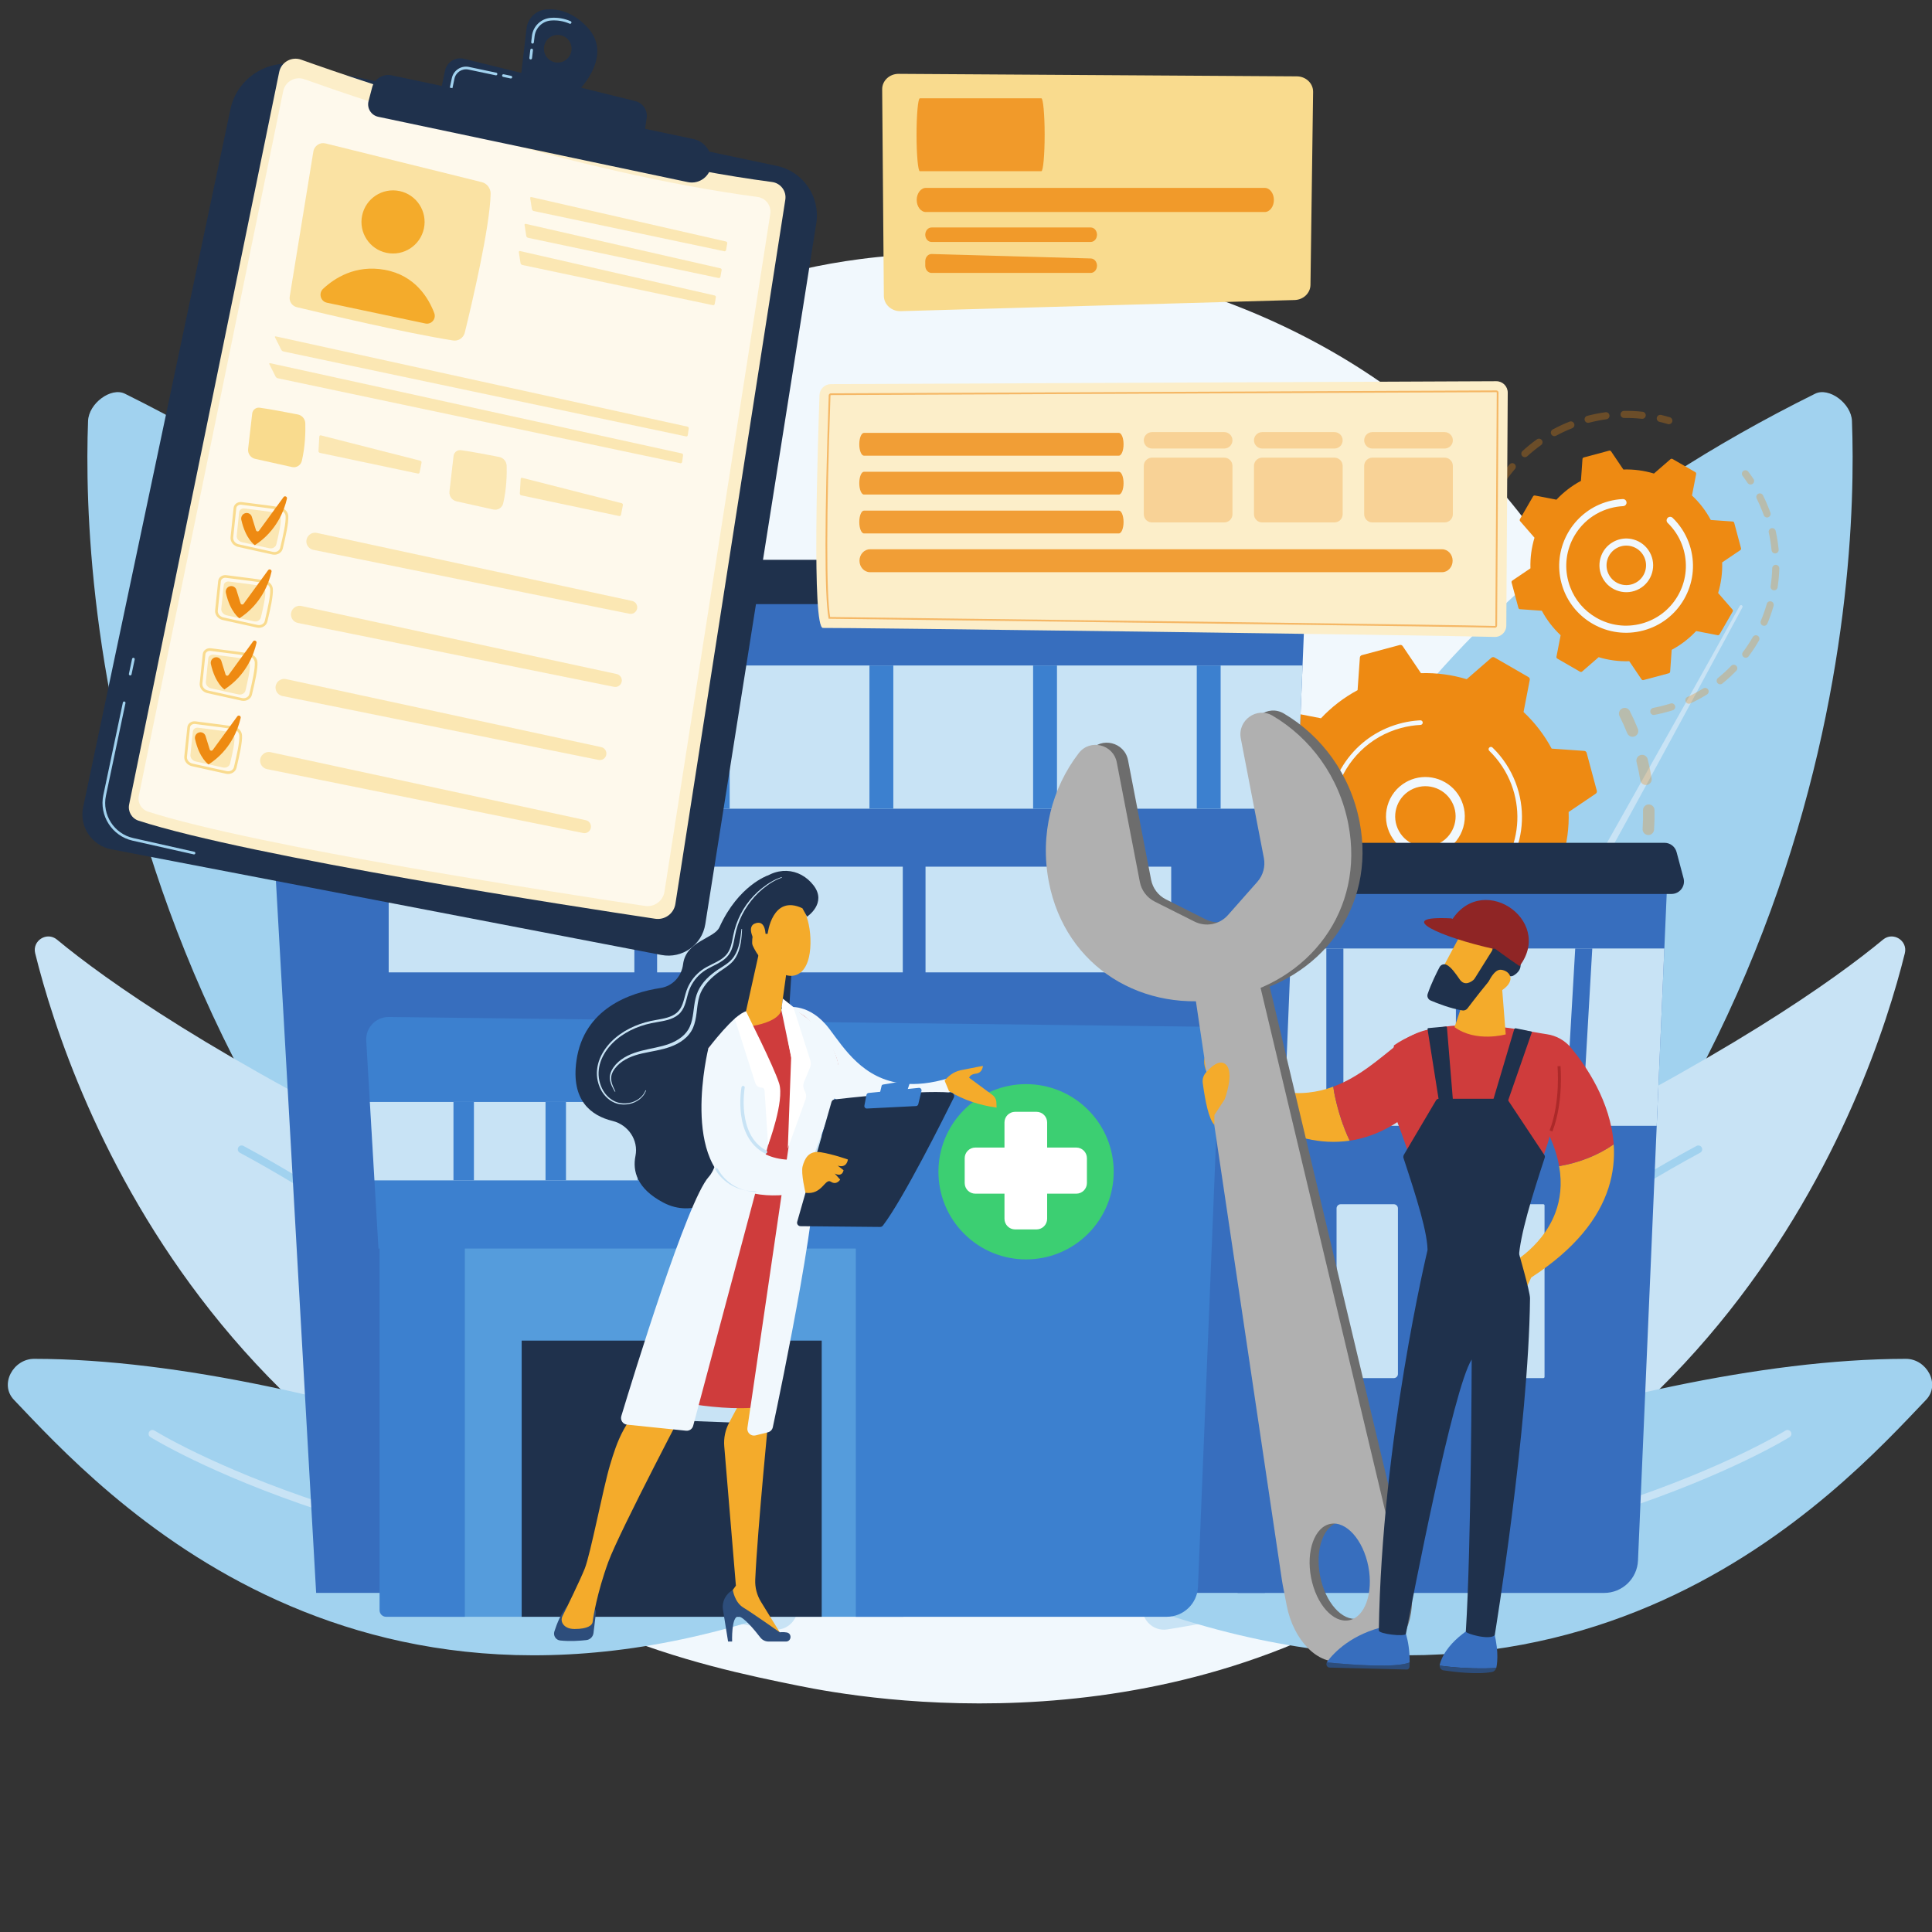 <svg xmlns="http://www.w3.org/2000/svg" width="968" height="968" viewBox="0 0 968 968" fill="none"><rect x="0" y="0" width="968" height="968" fill="#333333" stroke="none"/><g clip-path="url(#clip0_705_4735)"><path d="M757.907 751.257C743.055 766.893 729.002 776.976 717.899 784.943C587.386 878.587 432.955 851.29 400.134 844.624C351.668 834.78 257.984 815.753 190.252 736.101C87.779 615.595 103.735 425.741 183.22 300.416C197.759 277.492 274.559 150.258 430.653 129.854C525.12 117.505 635.237 142.411 714.982 209.221C882.372 349.46 870.456 632.77 757.907 751.257Z" fill="#F1F8FD"></path><path d="M353.924 794.412C353.924 794.412 478.911 403.518 62.586 197.266C55.645 193.827 44.453 202.1 44.121 210.908C41.028 292.897 52.473 588.455 353.924 794.412Z" fill="#A1D2EF"></path><path d="M98.993 304.314C118.047 339.753 137.194 375.14 156.509 410.437L171.03 436.891L185.676 463.275L200.413 489.61C205.323 498.389 210.333 507.113 215.292 515.865C235.213 550.824 255.128 585.791 275.664 620.4C296.129 655.048 316.831 689.567 338.566 723.446C338.78 723.78 339.225 723.877 339.56 723.663C339.889 723.451 339.988 723.018 339.787 722.686L339.784 722.681L324.169 696.872L308.784 670.925C303.652 662.28 298.618 653.573 293.526 644.903L285.918 631.88L278.385 618.812L248.342 566.489C238.4 549.006 228.426 531.541 218.573 514.007L159.302 408.885C139.553 373.838 119.819 338.778 100.345 303.578C100.14 303.206 99.672 303.07 99.299 303.275C98.93 303.479 98.794 303.943 98.993 304.314Z" fill="#C8E3F5"></path><path d="M387.138 816.395C394.737 817.597 401.093 810.656 399.316 803.177C389.513 761.907 351.233 647.72 219.23 584.054C107.76 530.291 52.425 490.557 28.555 470.782C23.508 466.6 16.053 471.284 17.63 477.642C35.023 547.787 111.758 772.815 387.138 816.395Z" fill="#C8E3F5"></path><path d="M390.836 806.58C391.258 806.58 391.684 806.442 392.04 806.158C392.873 805.493 393.009 804.278 392.343 803.445C392.05 803.078 362.481 766.211 314.61 719.763C270.421 676.887 201.133 616.819 121.991 574.148C121.052 573.645 119.881 573.994 119.375 574.931C118.869 575.871 119.22 577.041 120.158 577.547C198.89 619.997 267.872 679.799 311.876 722.491C359.585 768.777 389.034 805.49 389.326 805.854C389.708 806.331 390.269 806.58 390.836 806.58Z" fill="#A1D2EF"></path><path d="M414.78 788.463C364.543 766.124 163.469 680.971 17.113 680.824C6.663 680.814 -0.43 693.588 6.962 701.34C49.851 746.315 180.356 891.947 415.091 798.914C419.609 797.123 419.341 790.491 414.78 788.463Z" fill="#A1D2EF"></path><path d="M409.101 795.762C410.156 795.762 411.018 794.914 411.031 793.856C411.044 792.79 410.191 791.915 409.125 791.901C297.129 790.476 212.848 770.095 161.865 753.247C106.707 735.021 77.696 716.949 77.409 716.769C76.507 716.202 75.315 716.472 74.747 717.374C74.178 718.276 74.45 719.469 75.352 720.036C75.642 720.219 105.054 738.541 160.653 756.913C211.893 773.847 296.587 794.33 409.076 795.761C409.085 795.762 409.093 795.762 409.101 795.762Z" fill="#C8E3F5"></path><path d="M618.092 794.416C618.092 794.416 493.105 403.521 909.43 197.27C916.371 193.831 927.562 202.104 927.894 210.912C930.988 292.9 919.543 588.459 618.092 794.416Z" fill="#A1D2EF"></path><path d="M873.015 304.314C853.961 339.753 834.814 375.14 815.499 410.437L800.978 436.891L786.331 463.275L771.595 489.61C766.685 498.389 761.675 507.113 756.716 515.865C736.794 550.824 716.88 585.791 696.344 620.4C675.878 655.048 655.176 689.567 633.442 723.446C633.227 723.78 632.783 723.877 632.448 723.663C632.119 723.451 632.02 723.018 632.221 722.686L632.224 722.681L647.839 696.872L663.224 670.925C668.356 662.28 673.39 653.573 678.481 644.903L686.09 631.88L693.623 618.812L723.666 566.489C733.608 549.006 743.582 531.541 753.435 514.007L812.706 408.885C832.454 373.838 852.189 338.778 871.662 303.578C871.868 303.206 872.336 303.07 872.708 303.275C873.078 303.479 873.214 303.943 873.015 304.314Z" fill="#C8E3F5"></path><g opacity="0.3"><path d="M813.001 354.856C814.362 354.339 815.922 354.924 816.591 356.252C818.057 359.156 819.418 362.168 820.637 365.203C821.229 366.679 820.514 368.357 819.038 368.949C819.02 368.956 819.002 368.963 818.985 368.969C817.522 369.525 815.877 368.809 815.291 367.35C814.133 364.467 812.84 361.606 811.448 358.847C810.732 357.427 811.302 355.694 812.723 354.977C812.814 354.931 812.907 354.891 813.001 354.856ZM821.733 378.379C821.839 378.339 821.948 378.305 822.06 378.277C823.603 377.891 825.167 378.829 825.553 380.372C826.346 383.542 827.011 386.777 827.529 389.987C827.783 391.558 826.721 393.031 825.146 393.291C823.575 393.544 822.097 392.476 821.843 390.907C821.35 387.855 820.718 384.782 819.964 381.77C819.606 380.338 820.388 378.89 821.733 378.379ZM825.069 403.24C825.369 403.127 825.693 403.061 826.032 403.054C827.622 403.022 828.938 404.284 828.971 405.874C829.039 409.134 828.965 412.438 828.752 415.693C828.647 417.281 827.276 418.482 825.69 418.38C824.103 418.276 822.9 416.905 823.004 415.318C823.206 412.226 823.276 409.09 823.212 405.994C823.186 404.743 823.963 403.661 825.069 403.24ZM822.761 428.229C823.257 428.041 823.81 427.987 824.367 428.103C825.925 428.426 826.925 429.952 826.601 431.509C825.937 434.704 825.127 437.908 824.194 441.033C823.737 442.555 822.134 443.421 820.609 442.968C819.085 442.512 818.219 440.907 818.674 439.383C819.561 436.416 820.331 433.372 820.961 430.336C821.169 429.336 821.872 428.566 822.761 428.229ZM814.94 452.075C815.634 451.811 816.43 451.815 817.159 452.148C818.606 452.809 819.243 454.518 818.581 455.964C817.228 458.924 815.73 461.869 814.126 464.714C813.346 466.1 811.589 466.591 810.203 465.81C808.817 465.029 808.327 463.272 809.107 461.886C810.632 459.182 812.057 456.383 813.342 453.57C813.67 452.852 814.256 452.334 814.94 452.075ZM802.038 473.594C802.938 473.253 803.988 473.369 804.81 473.996C806.075 474.961 806.318 476.768 805.353 478.033C803.376 480.625 801.263 483.165 799.072 485.58C798.003 486.759 796.182 486.847 795.003 485.778C793.825 484.711 793.736 482.889 794.805 481.71C796.886 479.415 798.894 477.002 800.773 474.539C801.111 474.096 801.553 473.779 802.038 473.594ZM705.802 517.467C706.175 517.325 706.583 517.26 707.006 517.287C710.095 517.484 713.233 517.548 716.334 517.478C717.924 517.443 719.243 518.703 719.278 520.292C719.315 521.883 718.055 523.201 716.464 523.237C713.198 523.311 709.893 523.243 706.64 523.036C705.053 522.935 703.848 521.566 703.949 519.978C704.023 518.814 704.779 517.856 705.802 517.467ZM784.7 491.709C785.817 491.284 787.127 491.589 787.935 492.558C788.954 493.78 788.789 495.596 787.567 496.614C785.063 498.702 782.437 500.706 779.763 502.571C778.454 503.475 776.663 503.162 775.753 501.857C774.843 500.552 775.163 498.757 776.468 497.846C779.007 496.076 781.5 494.172 783.878 492.19C784.131 491.98 784.409 491.819 784.7 491.709ZM730.862 516.23C731.04 516.162 731.227 516.111 731.421 516.079C734.477 515.579 737.552 514.94 740.56 514.182C742.103 513.794 743.669 514.729 744.058 516.271C744.446 517.813 743.514 519.386 741.969 519.768C738.803 520.566 735.568 521.238 732.352 521.764C730.783 522.021 729.301 520.957 729.045 519.387C728.82 518.013 729.608 516.706 730.862 516.23ZM763.75 505.496C765.109 504.98 766.667 505.562 767.338 506.887C768.058 508.306 767.49 510.039 766.072 510.759C763.167 512.231 760.159 513.598 757.132 514.82C757.113 514.828 757.094 514.835 757.075 514.843C755.614 515.397 753.971 514.684 753.383 513.228C752.787 511.753 753.5 510.074 754.975 509.479C757.851 508.318 760.707 507.019 763.467 505.62C763.56 505.574 763.655 505.532 763.75 505.496Z" fill="#EE8A12"></path><path d="M685.816 514.359C686.346 514.158 686.941 514.11 687.533 514.258C688.974 514.619 690.446 514.954 691.909 515.258C693.466 515.58 694.468 517.104 694.145 518.661C693.824 520.219 692.299 521.223 690.741 520.897C689.202 520.579 687.654 520.226 686.137 519.847C684.594 519.462 683.655 517.898 684.041 516.356C684.278 515.404 684.964 514.683 685.816 514.359Z" fill="#EE8A12"></path></g><g opacity="0.3"><path d="M615.704 461.502C617.003 461.008 618.505 461.517 619.22 462.76C619.96 464.048 620.739 465.341 621.537 466.604C622.386 467.95 621.983 469.729 620.638 470.577C619.287 471.43 617.514 471.024 616.665 469.679C615.826 468.349 615.005 466.987 614.226 465.631C613.433 464.252 613.909 462.492 615.287 461.698C615.423 461.621 615.562 461.556 615.704 461.502Z" fill="#EE8A12"></path><path d="M672.988 300.691C674.227 300.221 675.479 299.77 676.743 299.338C678.249 298.824 679.886 299.628 680.4 301.133C680.915 302.638 680.106 304.283 678.606 304.79C675.689 305.787 672.819 306.9 670.044 308.112C668.584 308.747 666.889 308.084 666.251 306.626C665.614 305.167 666.28 303.47 667.738 302.833C669.454 302.083 671.221 301.363 672.988 300.691ZM691.435 295.417C691.586 295.36 691.743 295.314 691.907 295.283C695.06 294.664 698.276 294.173 701.462 293.822C703.042 293.648 704.466 294.789 704.64 296.369C704.813 297.951 703.671 299.378 702.091 299.547C699.065 299.88 696.011 300.348 693.014 300.935C691.454 301.241 689.94 300.223 689.634 298.663C689.361 297.265 690.147 295.906 691.435 295.417ZM654.302 309.85C655.572 309.368 657.044 309.84 657.779 311.04C658.609 312.398 658.181 314.171 656.824 315.001C654.228 316.588 651.665 318.309 649.206 320.116C647.922 321.056 646.121 320.782 645.179 319.5C644.238 318.218 644.513 316.415 645.795 315.473C648.385 313.571 651.085 311.759 653.819 310.086C653.975 309.991 654.137 309.913 654.302 309.85ZM716.048 293.364C716.39 293.234 716.762 293.169 717.15 293.179C720.359 293.269 723.603 293.497 726.792 293.857C728.372 294.035 729.509 295.461 729.33 297.041C729.152 298.623 727.727 299.76 726.145 299.58C723.118 299.239 720.037 299.022 716.989 298.937C715.399 298.893 714.146 297.568 714.19 295.978C714.224 294.776 714.989 293.766 716.048 293.364ZM634.806 324.978C635.848 324.583 637.07 324.814 637.896 325.664C639.005 326.805 638.978 328.629 637.837 329.737C635.655 331.856 633.533 334.098 631.53 336.402C630.486 337.602 628.667 337.729 627.466 336.685C626.266 335.641 626.14 333.822 627.184 332.622C629.293 330.197 631.526 327.836 633.824 325.605C634.114 325.323 634.45 325.113 634.806 324.978ZM619.101 344.018C619.934 343.702 620.901 343.776 621.703 344.3C623.034 345.172 623.407 346.957 622.535 348.288C620.865 350.84 619.282 353.493 617.831 356.172C617.076 357.572 615.329 358.092 613.927 357.334C612.529 356.576 612.009 354.828 612.766 353.429C614.292 350.61 615.958 347.819 617.716 345.133C618.062 344.604 618.552 344.227 619.101 344.018ZM607.921 366.029C608.554 365.789 609.274 365.77 609.958 366.027C611.446 366.588 612.199 368.249 611.638 369.738C610.562 372.595 609.594 375.528 608.762 378.458C608.328 379.987 606.737 380.877 605.205 380.442C603.675 380.007 602.787 378.415 603.221 376.884C604.097 373.802 605.115 370.714 606.247 367.707C606.55 366.903 607.175 366.313 607.921 366.029ZM601.808 389.953C602.246 389.787 602.731 389.725 603.229 389.795C604.804 390.017 605.901 391.473 605.679 393.048C605.254 396.07 604.953 399.143 604.785 402.185C604.697 403.773 603.337 404.99 601.751 404.902C600.163 404.814 598.946 403.455 599.034 401.867C599.211 398.664 599.527 395.427 599.975 392.246C600.127 391.168 600.857 390.314 601.808 389.953ZM601.095 414.645C601.342 414.551 601.606 414.491 601.882 414.468C603.467 414.337 604.859 415.516 604.989 417.101C605.24 420.134 605.624 423.197 606.131 426.206C606.395 427.775 605.332 429.26 603.768 429.524C602.2 429.789 600.714 428.73 600.45 427.161C599.917 423.994 599.512 420.77 599.249 417.576C599.141 416.267 599.926 415.089 601.095 414.645ZM605.821 438.874C605.876 438.853 605.933 438.834 605.99 438.816C607.508 438.343 609.123 439.191 609.596 440.709C610.264 442.853 611.005 445.001 611.801 447.097C612.089 447.855 612.385 448.609 612.688 449.357C613.285 450.832 612.573 452.511 611.098 453.107C609.617 453.74 607.945 452.992 607.348 451.519C607.03 450.731 606.719 449.939 606.416 449.141C605.579 446.938 604.799 444.676 604.097 442.422C603.641 440.961 604.409 439.41 605.821 438.874Z" fill="#EE8A12"></path><path d="M740.573 296.797C741.108 296.594 741.708 296.548 742.305 296.699C743.816 297.085 745.347 297.509 746.856 297.962C748.381 298.418 749.246 300.023 748.789 301.547C748.332 303.071 746.729 303.937 745.204 303.48C743.77 303.05 742.315 302.647 740.881 302.281C739.34 301.888 738.409 300.32 738.802 298.779C739.043 297.834 739.726 297.119 740.573 296.797Z" fill="#EE8A12"></path></g><path d="M748.798 329.413C748.301 329.126 747.676 329.186 747.242 329.562L734.873 340.307C727.549 338.094 719.819 337.033 711.949 337.283L702.785 323.714C702.464 323.238 701.876 323.019 701.321 323.168L682.339 328.256C681.784 328.405 681.385 328.889 681.344 329.462L680.197 345.795C673.257 349.515 667.094 354.3 661.858 359.88L645.773 356.762C645.209 356.653 644.638 356.913 644.351 357.411L634.527 374.431C634.24 374.929 634.3 375.554 634.676 375.987L645.421 388.356C643.208 395.68 642.147 403.41 642.397 411.28L628.828 420.444C628.352 420.765 628.133 421.353 628.281 421.908L633.369 440.89C633.518 441.445 634.002 441.844 634.575 441.884L650.909 443.032C654.628 449.972 659.413 456.135 664.993 461.37L661.876 477.455C661.767 478.019 662.027 478.59 662.524 478.877L679.545 488.702C680.043 488.989 680.667 488.929 681.101 488.552L693.47 477.807C700.794 480.02 708.524 481.081 716.394 480.831L725.558 494.401C725.879 494.876 726.467 495.096 727.021 494.947L746.004 489.859C746.559 489.71 746.958 489.226 746.998 488.653L748.146 472.32C755.087 468.6 761.249 463.815 766.485 458.235L782.569 461.352C783.133 461.462 783.704 461.201 783.991 460.704L793.816 443.683C794.103 443.186 794.043 442.561 793.666 442.127L782.922 429.759C785.135 422.434 786.196 414.704 785.945 406.834L799.515 397.67C799.99 397.349 800.21 396.761 800.061 396.206L794.973 377.224C794.824 376.669 794.34 376.27 793.767 376.23L777.434 375.082C773.714 368.142 768.929 361.979 763.349 356.744L766.467 340.659C766.576 340.095 766.315 339.524 765.818 339.237L748.798 329.413Z" fill="#EE8A12"></path><path d="M707.174 390.586C716.177 387.168 726.592 390.778 731.423 399.43C736.733 408.942 733.314 420.998 723.804 426.309C719.196 428.882 713.863 429.505 708.787 428.066C703.711 426.627 699.498 423.298 696.926 418.69C691.616 409.179 695.035 397.122 704.545 391.812C705.402 391.334 706.282 390.925 707.174 390.586ZM719.521 423.234C720.217 422.97 720.896 422.654 721.558 422.285C728.849 418.215 731.47 408.969 727.399 401.678C723.328 394.385 714.084 391.761 706.791 395.836C699.499 399.906 696.879 409.152 700.949 416.443C702.922 419.976 706.151 422.529 710.044 423.633C713.207 424.529 716.502 424.38 719.521 423.234Z" fill="#F1F8FD"></path><path d="M696.663 364.05C698.21 363.463 699.794 362.951 701.413 362.516C701.923 362.38 702.435 362.251 702.949 362.131C705.483 361.538 708.06 361.148 710.64 360.966C710.675 360.964 710.71 360.961 710.746 360.959C710.845 360.952 710.945 360.946 711.045 360.94C711.24 360.927 711.435 360.917 711.629 360.907C712.14 360.882 712.59 361.193 712.763 361.648C712.805 361.758 712.83 361.877 712.836 362.001C712.868 362.637 712.377 363.175 711.743 363.208C708.472 363.37 705.198 363.886 702.01 364.742C686.173 368.985 674.456 381.001 669.855 395.586C667.295 403.698 666.937 412.605 669.299 421.413C669.713 422.957 670.202 424.47 670.762 425.944C674.531 435.869 681.541 444.126 690.859 449.505C701.563 455.683 714.032 457.324 725.969 454.124C750.622 447.513 765.286 422.094 758.681 397.453C758.273 395.934 757.791 394.44 757.235 392.98C754.831 386.649 751.068 380.915 746.196 376.202C746.07 376.081 745.978 375.937 745.92 375.783C745.767 375.38 745.848 374.905 746.169 374.573C746.613 374.117 747.34 374.102 747.799 374.547C752.913 379.494 756.865 385.515 759.39 392.161C759.972 393.694 760.479 395.261 760.907 396.856C767.842 422.727 752.429 449.417 726.567 456.35C714.034 459.709 700.945 457.987 689.708 451.5C679.925 445.854 672.567 437.185 668.609 426.767C668.021 425.219 667.508 423.631 667.073 422.01C663.714 409.477 665.436 396.387 671.922 385.151C677.569 375.366 686.242 368.007 696.663 364.05Z" fill="#F1F8FD"></path><g opacity="0.3"><path d="M873.887 235.701C874.606 235.428 875.447 235.645 875.935 236.29C876.847 237.494 877.736 238.742 878.575 239.999C879.12 240.816 878.9 241.92 878.082 242.466C877.266 243.016 876.16 242.791 875.615 241.974C874.816 240.776 873.969 239.587 873.099 238.438C872.506 237.656 872.66 236.54 873.443 235.945C873.582 235.841 873.732 235.76 873.887 235.701Z" fill="#EE8A12"></path><path d="M881.114 247.323C881.957 247.003 882.922 247.367 883.334 248.19C884.499 250.514 885.558 252.926 886.48 255.356C886.675 255.867 886.864 256.383 887.049 256.901C887.377 257.828 886.832 258.829 885.969 259.175C885.044 259.504 884.027 259.021 883.697 258.096C883.52 257.6 883.34 257.107 883.154 256.618C882.274 254.301 881.265 252.001 880.154 249.784C879.714 248.905 880.069 247.837 880.947 247.396C881.003 247.369 881.059 247.344 881.114 247.323ZM887.304 264.726C887.383 264.696 887.465 264.67 887.549 264.651C888.508 264.438 889.459 265.041 889.674 266C890.362 269.076 890.865 272.223 891.169 275.35C891.265 276.328 890.543 277.197 889.571 277.293C888.592 277.387 887.724 276.673 887.628 275.695C887.338 272.711 886.857 269.71 886.201 266.776C886.006 265.902 886.49 265.035 887.304 264.726ZM889.088 283.11C889.299 283.03 889.529 282.989 889.768 282.995C890.75 283.022 891.524 283.841 891.497 284.823C891.409 287.969 891.125 291.145 890.648 294.26C890.5 295.233 889.595 295.898 888.62 295.749C887.65 295.601 886.983 294.693 887.131 293.723C887.585 290.752 887.858 287.725 887.94 284.725C887.961 283.982 888.434 283.359 889.088 283.11ZM886.298 301.371C886.642 301.24 887.03 301.216 887.411 301.322C888.356 301.589 888.907 302.573 888.64 303.518C887.782 306.553 886.729 309.56 885.509 312.458C885.127 313.363 884.082 313.786 883.179 313.406C882.273 313.025 881.848 311.982 882.23 311.075C883.394 308.314 884.399 305.445 885.216 302.551C885.375 301.987 885.789 301.565 886.298 301.371ZM879.133 318.397C879.613 318.214 880.17 318.241 880.651 318.517C881.503 319.005 881.797 320.092 881.308 320.945C879.74 323.676 877.989 326.336 876.102 328.851C875.513 329.64 874.398 329.797 873.612 329.207C872.826 328.618 872.666 327.502 873.255 326.717C875.055 324.317 876.726 321.78 878.222 319.173C878.435 318.802 878.761 318.537 879.133 318.397ZM868.054 333.165C868.676 332.928 869.408 333.054 869.92 333.547C870.628 334.228 870.648 335.354 869.967 336.062C867.783 338.329 865.435 340.482 862.991 342.458C862.223 343.075 861.107 342.956 860.489 342.193C859.871 341.43 859.99 340.309 860.754 339.692C863.085 337.807 865.321 335.756 867.404 333.594C867.593 333.397 867.816 333.255 868.054 333.165ZM853.704 344.773C854.483 344.477 855.388 344.763 855.844 345.497C856.363 346.332 856.107 347.428 855.272 347.948C852.607 349.605 849.802 351.115 846.936 352.44C846.035 352.837 844.985 352.461 844.574 351.569C844.163 350.678 844.552 349.621 845.443 349.208C848.178 347.947 850.853 346.506 853.395 344.926C853.495 344.863 853.598 344.813 853.704 344.773ZM827.963 354.788C828.059 354.751 828.16 354.722 828.265 354.703C830.814 354.22 833.38 353.589 835.894 352.828C836.276 352.715 836.649 352.599 837.02 352.479C837.956 352.179 838.957 352.693 839.258 353.628C839.56 354.566 839.048 355.596 838.109 355.867C837.713 355.993 837.317 356.118 836.917 356.236C834.29 357.031 831.6 357.692 828.927 358.198C827.961 358.38 827.031 357.747 826.849 356.781C826.686 355.921 827.171 355.088 827.963 354.788Z" fill="#EE8A12"></path></g><g opacity="0.3"><path d="M786.42 211.242C787.328 210.897 788.348 211.347 788.706 212.253C789.066 213.166 788.618 214.2 787.704 214.56C784.953 215.646 782.244 216.908 779.654 218.313C778.791 218.771 777.71 218.462 777.241 217.598C776.773 216.733 777.094 215.654 777.957 215.185C780.674 213.713 783.513 212.388 786.397 211.251C786.404 211.248 786.413 211.245 786.42 211.242ZM795.071 208.416C795.131 208.394 795.192 208.374 795.255 208.358C798.251 207.573 801.326 206.964 804.392 206.544C805.366 206.412 806.262 207.092 806.395 208.066C806.529 209.041 805.841 209.936 804.874 210.07C801.948 210.47 799.014 211.052 796.155 211.8C795.205 212.049 794.233 211.479 793.984 210.53C793.752 209.64 794.233 208.734 795.071 208.416ZM770.455 219.905C771.192 219.625 772.054 219.863 772.534 220.535C773.104 221.333 772.919 222.444 772.119 223.015C769.711 224.736 767.387 226.616 765.213 228.607C764.484 229.268 763.363 229.22 762.7 228.494C762.036 227.771 762.086 226.644 762.811 225.981C765.09 223.894 767.527 221.923 770.052 220.121C770.18 220.03 770.315 219.958 770.455 219.905ZM813.08 205.968C813.269 205.896 813.474 205.856 813.688 205.852C816.787 205.811 819.92 205.962 822.998 206.3C823.975 206.407 824.679 207.286 824.573 208.263C824.465 209.236 823.586 209.942 822.61 209.836C819.675 209.514 816.689 209.371 813.734 209.41C812.752 209.422 811.945 208.636 811.932 207.654C811.923 206.887 812.401 206.226 813.08 205.968ZM757.059 232.169C757.647 231.946 758.337 232.043 758.848 232.48C759.596 233.12 759.682 234.243 759.043 234.989C757.123 237.231 755.32 239.614 753.686 242.074C753.141 242.894 752.036 243.115 751.219 242.57C750.401 242.026 750.178 240.921 750.722 240.103C752.438 237.525 754.327 235.026 756.34 232.675C756.541 232.44 756.79 232.271 757.059 232.169ZM746.995 247.29C747.446 247.119 747.963 247.131 748.427 247.363C749.305 247.805 749.659 248.875 749.217 249.752C747.887 252.396 746.706 255.143 745.706 257.916C745.372 258.842 744.352 259.32 743.429 258.987C742.505 258.654 742.026 257.636 742.359 256.712C743.407 253.804 744.644 250.924 746.038 248.153C746.246 247.74 746.594 247.442 746.995 247.29ZM740.843 264.388C741.16 264.267 741.514 264.235 741.869 264.318C742.827 264.536 743.426 265.49 743.208 266.448C742.548 269.332 742.06 272.282 741.759 275.215C741.657 276.191 740.784 276.903 739.807 276.802C738.83 276.701 738.119 275.828 738.22 274.85C738.537 271.775 739.047 268.68 739.738 265.655C739.876 265.052 740.306 264.591 740.843 264.388Z" fill="#EE8A12"></path><path d="M831.231 207.961C831.551 207.84 831.911 207.809 832.27 207.894C833.752 208.244 835.23 208.64 836.664 209.069C837.604 209.351 838.139 210.342 837.858 211.284C837.574 212.222 836.584 212.757 835.643 212.478C834.275 212.067 832.865 211.691 831.451 211.356C830.495 211.13 829.903 210.171 830.129 209.216C830.271 208.62 830.697 208.164 831.231 207.961Z" fill="#EE8A12"></path></g><path d="M838.007 229.97C837.674 229.778 837.256 229.818 836.966 230.07L828.69 237.26C823.789 235.779 818.616 235.069 813.35 235.236L807.218 226.156C807.003 225.838 806.61 225.691 806.238 225.79L793.536 229.195C793.165 229.295 792.898 229.619 792.871 230.002L792.103 240.932C787.459 243.421 783.335 246.622 779.832 250.356L769.068 248.27C768.691 248.197 768.309 248.371 768.117 248.704L761.543 260.094C761.351 260.427 761.391 260.845 761.643 261.135L768.833 269.412C767.352 274.313 766.642 279.485 766.809 284.752L757.729 290.884C757.411 291.099 757.264 291.492 757.363 291.863L760.768 304.566C760.868 304.937 761.192 305.204 761.575 305.231L772.505 305.999C774.993 310.643 778.195 314.767 781.929 318.27L779.843 329.033C779.77 329.411 779.945 329.793 780.277 329.985L791.667 336.559C791.999 336.751 792.418 336.711 792.707 336.459L800.984 329.269C805.885 330.75 811.058 331.459 816.324 331.292L822.456 340.372C822.671 340.69 823.064 340.838 823.436 340.738L836.138 337.333C836.509 337.234 836.776 336.91 836.803 336.526L837.571 325.597C842.215 323.108 846.339 319.906 849.842 316.172L860.605 318.258C860.983 318.332 861.365 318.157 861.557 317.824L868.131 306.435C868.323 306.102 868.283 305.684 868.031 305.394L860.842 297.117C862.323 292.216 863.032 287.043 862.865 281.777L871.945 275.645C872.263 275.43 872.41 275.037 872.31 274.666L868.906 261.964C868.806 261.592 868.482 261.325 868.099 261.298L857.169 260.53C854.68 255.886 851.479 251.762 847.745 248.259L849.831 237.496C849.904 237.118 849.729 236.736 849.397 236.544L838.007 229.97Z" fill="#EE8A12"></path><path d="M810.083 270.672C812.766 269.654 815.693 269.522 818.504 270.318C821.962 271.299 824.831 273.567 826.583 276.706C830.2 283.182 827.872 291.394 821.394 295.013C814.901 298.623 806.701 296.301 803.085 289.823C801.332 286.684 800.907 283.051 801.888 279.594C802.868 276.136 805.136 273.266 808.276 271.515C808.862 271.188 809.467 270.906 810.083 270.672ZM818.342 292.521C818.79 292.351 819.23 292.146 819.66 291.907C824.425 289.245 826.137 283.204 823.476 278.439C822.188 276.132 820.077 274.461 817.534 273.742C814.99 273.021 812.319 273.336 810.009 274.621C807.701 275.91 806.032 278.021 805.31 280.564C804.589 283.109 804.902 285.781 806.192 288.09C808.611 292.424 813.831 294.233 818.342 292.521Z" fill="#F1F8FD"></path><path d="M802.801 252.197C803.853 251.797 804.934 251.448 806.043 251.15C808.247 250.559 810.512 250.191 812.783 250.057C812.885 250.052 812.988 250.046 813.089 250.041C813.879 250.001 814.574 250.483 814.841 251.184C814.906 251.355 814.945 251.538 814.954 251.73C815.003 252.711 814.245 253.542 813.266 253.594C811.144 253.698 809.025 254.033 806.966 254.586L806.965 254.586C806.852 254.616 806.739 254.648 806.627 254.68C801.766 256.033 797.426 258.546 793.896 261.968C791.981 263.825 790.304 265.952 788.914 268.31C788.903 268.329 788.892 268.348 788.88 268.367C788.846 268.427 788.811 268.484 788.778 268.543C784.779 275.473 783.716 283.545 785.788 291.273C786.056 292.273 786.372 293.251 786.735 294.206C789.175 300.631 793.713 305.977 799.746 309.46C806.676 313.459 814.748 314.52 822.474 312.448C830.196 310.375 836.661 305.419 840.662 298.491C844.661 291.562 845.723 283.49 843.651 275.762C843.388 274.778 843.076 273.812 842.717 272.867C841.159 268.768 838.724 265.056 835.57 262.006C835.376 261.817 835.233 261.596 835.144 261.359C834.907 260.736 835.033 260.002 835.528 259.491C836.213 258.786 837.337 258.765 838.045 259.449C841.573 262.863 844.299 267.016 846.042 271.6C846.444 272.659 846.794 273.74 847.088 274.84C849.406 283.487 848.218 292.517 843.743 300.27C839.267 308.022 832.048 313.572 823.396 315.885C814.75 318.203 805.72 317.016 797.968 312.54C791.218 308.645 786.141 302.664 783.411 295.476C783.006 294.409 782.651 293.313 782.351 292.195C777.865 275.456 786.935 258.221 802.801 252.197Z" fill="#F1F8FD"></path><path d="M584.878 816.395C577.278 817.597 570.922 810.656 572.699 803.177C582.503 761.907 620.783 647.72 752.785 584.054C864.256 530.291 919.591 490.557 943.46 470.782C948.508 466.6 955.962 471.284 954.385 477.642C936.992 547.787 860.257 772.815 584.878 816.395Z" fill="#C8E3F5"></path><path d="M581.179 806.58C580.757 806.58 580.332 806.442 579.976 806.158C579.143 805.493 579.007 804.278 579.673 803.445C579.965 803.078 609.535 766.211 657.405 719.763C701.595 676.887 770.883 616.819 850.025 574.148C850.964 573.645 852.135 573.994 852.64 574.931C853.147 575.871 852.796 577.041 851.858 577.547C773.125 619.997 704.144 679.799 660.14 722.491C612.431 768.777 582.981 805.49 582.689 805.854C582.308 806.331 581.746 806.58 581.179 806.58Z" fill="#A1D2EF"></path><path d="M557.228 788.463C607.465 766.124 808.539 680.971 954.894 680.824C965.345 680.814 972.438 693.588 965.046 701.34C922.157 746.315 791.652 891.947 556.917 798.914C552.399 797.123 552.666 790.491 557.228 788.463Z" fill="#A1D2EF"></path><path d="M562.907 795.762C561.852 795.762 560.99 794.914 560.977 793.856C560.964 792.79 561.817 791.915 562.883 791.901C674.879 790.476 759.16 770.095 810.143 753.247C865.3 735.021 894.312 716.949 894.598 716.769C895.501 716.202 896.693 716.472 897.261 717.374C897.83 718.276 897.558 719.469 896.656 720.036C896.365 720.219 866.954 738.541 811.355 756.913C760.114 773.847 675.421 794.33 562.932 795.761C562.923 795.762 562.915 795.762 562.907 795.762Z" fill="#C8E3F5"></path><path d="M626.951 441.07H835.367L820.691 781.87C820.3 790.951 812.825 798.111 803.736 798.111H620.117L626.951 441.07Z" fill="#376EBE"></path><path d="M624.602 564.068H830.075L833.9 475.234H626.301L624.602 564.068Z" fill="#C8E3F5"></path><path d="M837.484 447.902H611.578V422.277H833.984C836.816 422.277 839.294 424.181 840.024 426.917L843.523 440.041C844.582 444.01 841.591 447.902 837.484 447.902Z" fill="#1F314C"></path><path d="M673.081 475.234H664.539V564.068H673.081V475.234Z" fill="#376EBE"></path><path d="M737.995 475.234H729.453V564.068H737.995V475.234Z" fill="#376EBE"></path><path d="M792.659 564.068H784.117L789.242 475.234H797.784L792.659 564.068Z" fill="#376EBE"></path><path d="M698.334 690.484H671.744C670.595 690.484 669.664 689.553 669.664 688.404V605.439C669.664 604.29 670.595 603.359 671.744 603.359H698.334C699.483 603.359 700.414 604.291 700.414 605.439V688.404C700.414 689.553 699.483 690.484 698.334 690.484Z" fill="#C8E3F5"></path><path d="M773.248 690.484H743.736C743.394 690.484 743.117 690.207 743.117 689.865V603.978C743.117 603.636 743.394 603.359 743.736 603.359H773.248C773.59 603.359 773.867 603.636 773.867 603.978V689.865C773.867 690.208 773.59 690.484 773.248 690.484Z" fill="#C8E3F5"></path><path d="M129.828 292.441L158.398 798.107H633.786L654.286 292.441H129.828Z" fill="#376EBE"></path><path d="M656.094 302.693H127.326C124.753 302.693 122.481 301.015 121.725 298.556L118.498 288.068C117.338 284.299 120.156 280.484 124.099 280.484H657.707C661.299 280.484 664.046 283.686 663.5 287.236L661.886 297.723C661.446 300.582 658.986 302.693 656.094 302.693Z" fill="#1F314C"></path><path d="M649.719 405.191L652.627 333.441H132.148L136.202 405.191H649.719Z" fill="#C8E3F5"></path><path d="M201.583 333.441H189.625V405.191H201.583V333.441Z" fill="#3C80CF"></path><path d="M283.583 333.441H271.625V405.191H283.583V333.441Z" fill="#3C80CF"></path><path d="M365.583 333.441H353.625V405.191H365.583V333.441Z" fill="#3C80CF"></path><path d="M447.583 333.441H435.625V405.191H447.583V333.441Z" fill="#3C80CF"></path><path d="M529.583 333.441H517.625V405.191H529.583V333.441Z" fill="#3C80CF"></path><path d="M611.583 333.441H599.625V405.191H611.583V333.441Z" fill="#3C80CF"></path><path d="M317.839 434.234H194.75V487.193H317.839V434.234Z" fill="#C8E3F5"></path><path d="M313.284 439.359H199.312V483.776H313.284V439.359Z" fill="#C8E3F5"></path><path d="M452.324 434.234H329.234V487.193H452.324V434.234Z" fill="#C8E3F5"></path><path d="M447.768 439.359H333.797V483.776H447.768V439.359Z" fill="#C8E3F5"></path><path d="M586.808 434.234H463.719V487.193H586.808V434.234Z" fill="#C8E3F5"></path><path d="M582.253 439.359H468.281V483.776H582.253V439.359Z" fill="#C8E3F5"></path><path d="M452.708 610.191H220.375V810.066H452.708V610.191Z" fill="#559CDC"></path><path d="M232.888 810.068H193.449C191.643 810.068 190.18 808.604 190.18 806.798V603.359H232.888V810.068Z" fill="#3C80CF"></path><path d="M411.708 671.691H261.375V810.066H411.708V671.691Z" fill="#1F314C"></path><path d="M183.496 521.437L189.622 625.566H428.788V810.066H584.578C592.983 810.066 599.889 803.433 600.229 795.035L611.112 526.074C611.368 519.749 606.35 514.462 600.021 514.386L194.845 509.544C188.329 509.466 183.114 514.931 183.496 521.437Z" fill="#3C80CF"></path><path d="M545.147 618.147C562.295 600.999 562.295 573.197 545.147 556.049C527.999 538.901 500.197 538.901 483.049 556.049C465.901 573.197 465.901 600.999 483.049 618.147C500.197 635.295 527.999 635.295 545.147 618.147Z" fill="#3CCF72"></path><path d="M539.245 574.965H524.654V562.397C524.654 559.447 522.262 557.055 519.312 557.055H508.619C505.669 557.055 503.277 559.447 503.277 562.397V574.965H488.686C485.735 574.965 483.344 577.357 483.344 580.308V592.734C483.344 595.684 485.736 598.076 488.686 598.076H503.277V610.645C503.277 613.595 505.669 615.987 508.619 615.987H519.312C522.262 615.987 524.654 613.595 524.654 610.645V598.076H539.245C542.195 598.076 544.587 595.684 544.587 592.734V580.308C544.587 577.357 542.195 574.965 539.245 574.965Z" fill="white"></path><path d="M187.616 591.401H452.709V552.109H185.305L187.616 591.401Z" fill="#C8E3F5"></path><path d="M237.453 552.109H227.203V591.401H237.453V552.109Z" fill="#3C80CF"></path><path d="M283.578 552.109H273.328V591.401H283.578V552.109Z" fill="#3C80CF"></path><path d="M329.703 552.109H319.453V591.401H329.703V552.109Z" fill="#3C80CF"></path><path d="M375.828 552.109H365.578V591.401H375.828V552.109Z" fill="#3C80CF"></path><path d="M421.953 552.109H411.703V591.401H421.953V552.109Z" fill="#3C80CF"></path><path d="M115.438 54.785C118.721 39.224 133.998 29.271 149.559 32.554L389.167 83.111C402.386 85.9 411.1 98.559 408.987 111.903L353.377 463.022C351.723 473.464 341.752 480.462 331.369 478.468L55.695 425.515C45.939 423.641 39.618 414.129 41.669 404.41L115.438 54.785Z" fill="#1F314C"></path><path d="M97.072 428.077C97.07 428.077 97.067 428.076 97.064 428.075L66.419 421.195C56.172 418.893 49.6 408.662 51.768 398.386L61.557 351.992C61.633 351.629 61.989 351.398 62.351 351.474C62.714 351.551 62.945 351.906 62.869 352.269L53.08 398.663C51.062 408.224 57.178 417.745 66.713 419.886L97.357 426.767C97.719 426.848 97.946 427.207 97.865 427.568C97.784 427.926 97.43 428.153 97.072 428.077Z" fill="#A1D2EF"></path><path d="M65.106 338.417C64.744 338.34 64.512 337.985 64.589 337.623L66.174 330.109C66.251 329.747 66.606 329.515 66.969 329.592C67.331 329.668 67.563 330.023 67.486 330.386L65.901 337.899C65.824 338.262 65.469 338.493 65.106 338.417Z" fill="#A1D2EF"></path><path d="M139.879 36.102C140.9 31.117 146.092 28.188 150.884 29.898C182.668 41.239 292.291 78.703 386.826 91.19C391.137 91.76 394.141 95.751 393.47 100.048L338.392 452.896C337.636 457.734 333.12 461.055 328.277 460.329C288.662 454.389 125.641 429.341 69.437 411.195C66.016 410.09 63.982 406.585 64.704 403.064L139.879 36.102Z" fill="#FCEEC9"></path><path d="M141.89 45.659C142.873 40.862 147.868 38.042 152.48 39.688C183.068 50.602 288.562 86.656 379.538 98.673C383.687 99.221 386.577 103.062 385.932 107.196L332.927 446.759C332.201 451.415 327.854 454.61 323.194 453.911C285.071 448.195 128.188 424.091 74.1 406.627C70.808 405.565 68.851 402.191 69.546 398.803L141.89 45.659Z" fill="#FEF9EC"></path><path opacity="0.78" d="M157.009 75.89L145.164 148.587C144.769 151.005 146.302 153.317 148.684 153.89C161.937 157.08 203.269 166.859 226.986 170.585C229.669 171.007 232.221 169.303 232.869 166.666C236.165 153.259 245.435 114.17 245.825 97.094C245.887 94.335 244.017 91.91 241.339 91.246L163.114 71.863C160.293 71.164 157.476 73.022 157.009 75.89Z" fill="#F9DB8E"></path><path d="M193.656 126.674C202.203 128.478 210.594 123.011 212.397 114.464C214.201 105.917 208.734 97.526 200.187 95.722C191.64 93.919 183.249 99.386 181.446 107.933C179.642 116.48 185.109 124.871 193.656 126.674Z" fill="#F4AB2B"></path><path d="M163.826 151.675L213.131 162.078C216.153 162.716 218.669 159.76 217.579 156.87C214.773 149.433 208.042 137.957 192.776 135.19C178.062 132.523 167.558 139.389 161.885 144.707C159.476 146.964 160.597 150.994 163.826 151.675Z" fill="#F4AB2B"></path><g opacity="0.6"><path d="M362.896 125.879C363.312 125.967 363.713 125.697 363.787 125.278L364.383 121.937C364.458 121.519 364.18 121.099 363.765 121.005L266.283 98.749C265.869 98.655 265.584 98.921 265.65 99.341L266.505 104.803C266.571 105.223 266.965 105.638 267.38 105.726L362.896 125.879Z" fill="#F9DB8E"></path></g><g opacity="0.6"><path d="M263.455 112.167C263.041 112.073 262.756 112.339 262.821 112.759L263.677 118.221C263.743 118.641 264.137 119.056 264.552 119.144L360.068 139.297C360.484 139.385 360.885 139.115 360.959 138.696L361.555 135.355C361.63 134.937 361.352 134.517 360.937 134.423L263.455 112.167Z" fill="#F9DB8E"></path></g><g opacity="0.6"><path d="M260.58 125.785C260.166 125.69 259.881 125.956 259.946 126.376L260.802 131.839C260.868 132.258 261.262 132.674 261.677 132.761L357.193 152.915C357.609 153.002 358.01 152.732 358.084 152.313L358.68 148.972C358.755 148.554 358.477 148.134 358.062 148.04L260.58 125.785Z" fill="#F9DB8E"></path></g><g opacity="0.6"><path d="M343.735 218.663C344.15 218.751 344.54 218.479 344.6 218.058L345.081 214.69C345.142 214.269 344.851 213.851 344.436 213.76L138.224 168.549C137.808 168.458 137.625 168.695 137.815 169.075L140.91 175.25C141.1 175.63 141.596 176.013 142.012 176.101L343.735 218.663Z" fill="#F9DB8E"></path></g><g opacity="0.6"><path d="M135.388 181.967C134.973 181.876 134.789 182.113 134.979 182.493L138.074 188.668C138.264 189.048 138.76 189.431 139.176 189.519L340.899 232.081C341.315 232.169 341.704 231.897 341.764 231.476L342.246 228.108C342.306 227.687 342.015 227.269 341.6 227.178L135.388 181.967Z" fill="#F9DB8E"></path></g><path d="M130.083 204.274C135.03 204.928 144.182 206.679 149.214 207.667C151.347 208.086 152.908 209.92 152.97 212.092C153.091 216.311 152.956 223.564 151.23 230.915C150.713 233.116 148.528 234.5 146.321 234.009L127.846 229.903C125.574 229.398 124.051 227.258 124.317 224.946L126.365 207.183C126.577 205.345 128.25 204.032 130.083 204.274Z" fill="#F9DB8E"></path><g opacity="0.6"><path d="M160.784 218.134C160.372 218.029 160.015 218.29 159.99 218.714L159.562 225.981C159.537 226.405 159.856 226.824 160.272 226.912L209.347 237.266C209.763 237.354 210.17 237.085 210.253 236.668L211.218 231.793C211.301 231.376 211.032 230.949 210.62 230.844L160.784 218.134Z" fill="#F9DB8E"></path></g><path opacity="0.6" d="M230.966 225.555C235.912 226.209 245.065 227.96 250.097 228.948C252.23 229.367 253.791 231.201 253.853 233.373C253.974 237.593 253.839 244.846 252.113 252.196C251.596 254.398 249.411 255.781 247.204 255.291L228.729 251.184C226.457 250.679 224.933 248.539 225.2 246.227L227.248 228.464C227.459 226.627 229.132 225.313 230.966 225.555Z" fill="#F9DB8E"></path><g opacity="0.6"><path d="M261.667 239.415C261.255 239.31 260.898 239.571 260.873 239.996L260.445 247.262C260.42 247.687 260.739 248.105 261.155 248.193L310.23 258.548C310.646 258.635 311.053 258.366 311.136 257.949L312.101 253.074C312.184 252.657 311.915 252.23 311.503 252.125L261.667 239.415Z" fill="#F9DB8E"></path></g><path d="M136.481 277.818C136.466 277.814 136.45 277.811 136.434 277.808L119.382 274.038C116.946 273.5 115.285 271.395 115.519 269.143L117.042 254.49C117.132 253.629 117.568 252.853 118.272 252.302C119.06 251.686 120.112 251.417 121.159 251.563C122.619 251.769 124.683 252.024 126.868 252.294C131.468 252.863 137.194 253.571 140.366 254.199C142.665 254.672 144.326 256.441 144.445 258.555C144.641 262.034 143.248 268.247 141.678 274.848C141.169 276.992 138.844 278.316 136.481 277.818ZM120.972 252.892C120.284 252.795 119.601 252.965 119.098 253.358C118.684 253.682 118.427 254.133 118.376 254.628L116.853 269.281C116.689 270.855 117.901 272.337 119.672 272.729L136.724 276.498C136.735 276.501 136.747 276.503 136.758 276.505C138.414 276.855 140.031 275.977 140.374 274.537C141.919 268.037 143.291 261.929 143.106 258.63C143.023 257.151 141.773 255.871 140.106 255.514C136.98 254.895 131.282 254.191 126.703 253.625C124.512 253.354 122.443 253.098 120.972 252.892Z" fill="#F9DB8E"></path><path opacity="0.6" d="M122.505 254.759C126.146 255.272 134.115 256.126 137.825 256.86C139.397 257.171 140.572 258.409 140.653 259.846C140.81 262.637 139.605 267.88 138.456 272.712C138.112 274.159 136.531 275.038 134.902 274.678L121.275 271.666C119.6 271.295 118.447 269.856 118.606 268.332L119.822 256.622C119.948 255.411 121.155 254.57 122.505 254.759Z" fill="#F9DB8E"></path><g opacity="0.6"><path d="M153.504 271.464C153.602 273.444 155.032 275.105 156.975 275.498L315.354 307.507C317.146 307.869 318.887 306.696 319.226 304.9C319.554 303.153 318.432 301.463 316.695 301.088L158.749 267.009C155.961 266.407 153.361 268.615 153.504 271.464Z" fill="#F9DB8E"></path></g><path d="M122.755 257.16C124.181 256.683 125.719 257.471 126.165 258.907L128.261 265.66C128.47 266.336 129.361 266.483 129.778 265.912L142.064 249.065C142.677 248.225 143.993 248.831 143.763 249.845C142.477 255.519 138.683 266.021 127.677 273.159C127.677 273.159 123.076 270.154 120.909 260.438C120.596 259.034 121.392 257.616 122.755 257.16Z" fill="#EE8A12"></path><path d="M128.755 314.439C128.739 314.436 128.723 314.433 128.708 314.429L111.656 310.66C109.219 310.121 107.559 308.017 107.792 305.765L109.315 291.111C109.405 290.251 109.842 289.474 110.545 288.924C111.333 288.308 112.385 288.038 113.432 288.185C114.892 288.391 116.956 288.645 119.141 288.916C123.741 289.484 129.467 290.193 132.64 290.821C132.663 290.825 132.686 290.83 132.709 290.834C134.956 291.309 136.6 293.085 136.718 295.177C136.914 298.656 135.521 304.869 133.952 311.47C133.442 313.614 131.117 314.938 128.755 314.439ZM113.245 289.513C112.557 289.416 111.874 289.587 111.372 289.98C110.957 290.304 110.7 290.755 110.649 291.249L109.126 305.903C108.962 307.477 110.174 308.959 111.945 309.351L128.997 313.12C129.008 313.122 129.02 313.125 129.031 313.127C130.687 313.477 132.304 312.599 132.647 311.159C134.192 304.659 135.564 298.551 135.379 295.252C135.295 293.774 134.032 292.457 132.379 292.136C129.253 291.517 123.555 290.813 118.976 290.247C116.786 289.976 114.716 289.72 113.245 289.513Z" fill="#F9DB8E"></path><path opacity="0.6" d="M114.771 291.38C118.412 291.892 126.381 292.746 130.091 293.481C131.662 293.793 132.838 295.03 132.919 296.467C133.076 299.258 131.871 304.501 130.722 309.333C130.377 310.78 128.796 311.659 127.168 311.299L113.541 308.287C111.865 307.916 110.713 306.478 110.871 304.953L112.088 293.243C112.214 292.032 113.421 291.191 114.771 291.38Z" fill="#F9DB8E"></path><g opacity="0.6"><path d="M145.777 308.085C145.876 310.065 147.305 311.726 149.249 312.119L307.627 344.128C309.419 344.49 311.161 343.317 311.499 341.521C311.828 339.774 310.705 338.084 308.968 337.709L151.022 303.63C148.234 303.028 145.635 305.236 145.777 308.085Z" fill="#F9DB8E"></path></g><path d="M115.029 293.781C116.454 293.304 117.993 294.093 118.439 295.528L120.534 302.281C120.744 302.957 121.634 303.105 122.052 302.533L134.337 285.686C134.95 284.846 136.266 285.452 136.037 286.466C134.75 292.14 130.957 302.642 119.95 309.78C119.95 309.78 115.349 306.774 113.183 297.059C112.87 295.656 113.665 294.237 115.029 293.781Z" fill="#EE8A12"></path><path d="M121.028 351.06C121.013 351.057 120.997 351.054 120.981 351.05L103.929 347.281C101.493 346.743 99.832 344.639 100.066 342.386L101.589 327.733C101.678 326.873 102.115 326.096 102.819 325.545C103.607 324.929 104.659 324.659 105.706 324.806C107.166 325.012 109.23 325.267 111.414 325.537C116.015 326.105 121.74 326.814 124.913 327.442C124.936 327.446 124.959 327.451 124.982 327.456C127.229 327.93 128.874 329.706 128.992 331.798C129.187 335.277 127.795 341.49 126.225 348.091C125.715 350.234 123.39 351.559 121.028 351.06ZM105.519 326.134C104.831 326.037 104.148 326.208 103.645 326.601C103.23 326.925 102.974 327.376 102.922 327.871L101.399 342.524C101.236 344.098 102.448 345.581 104.218 345.972L121.271 349.741C121.282 349.743 121.293 349.746 121.305 349.748C122.961 350.098 124.578 349.22 124.92 347.78C126.466 341.28 127.838 335.172 127.653 331.872C127.569 330.395 126.306 329.073 124.652 328.757C121.527 328.138 115.828 327.434 111.25 326.868C109.059 326.597 106.99 326.341 105.519 326.134Z" fill="#F9DB8E"></path><path opacity="0.6" d="M107.044 328.002C110.686 328.514 118.654 329.368 122.364 330.102C123.936 330.414 125.111 331.651 125.192 333.088C125.349 335.879 124.144 341.122 122.995 345.954C122.651 347.401 121.07 348.28 119.441 347.92L105.815 344.908C104.139 344.538 102.986 343.099 103.145 341.575L104.362 329.865C104.488 328.653 105.694 327.812 107.044 328.002Z" fill="#F9DB8E"></path><g opacity="0.6"><path d="M138.05 344.706C138.149 346.686 139.579 348.347 141.522 348.74L299.901 380.749C301.693 381.111 303.434 379.938 303.772 378.142C304.101 376.395 302.979 374.705 301.242 374.33L143.296 340.251C140.507 339.65 137.908 341.858 138.05 344.706Z" fill="#F9DB8E"></path></g><path d="M113.301 387.682C113.286 387.678 113.27 387.675 113.255 387.672L96.203 383.903C93.766 383.364 92.105 381.26 92.339 379.007L93.862 364.354C93.952 363.494 94.389 362.717 95.093 362.166C95.88 361.55 96.932 361.281 97.979 361.427C99.439 361.633 101.503 361.888 103.688 362.158C108.288 362.727 114.014 363.435 117.187 364.063C117.21 364.068 117.233 364.072 117.256 364.077C119.503 364.551 121.147 366.327 121.265 368.419C121.461 371.898 120.068 378.111 118.499 384.712C117.989 386.856 115.664 388.18 113.301 387.682ZM97.792 362.756C97.104 362.659 96.421 362.829 95.918 363.222C95.504 363.546 95.247 363.997 95.196 364.492L93.673 379.146C93.509 380.72 94.721 382.202 96.492 382.593L113.544 386.362C113.555 386.365 113.567 386.367 113.578 386.37C115.234 386.719 116.851 385.842 117.194 384.402C118.739 377.901 120.111 371.793 119.926 368.494C119.842 367.016 118.581 365.69 116.926 365.378C113.8 364.76 108.102 364.055 103.523 363.489C101.333 363.218 99.263 362.962 97.792 362.756Z" fill="#F9DB8E"></path><path opacity="0.6" d="M99.318 364.623C102.959 365.135 110.928 365.989 114.637 366.723C116.209 367.035 117.385 368.272 117.465 369.709C117.622 372.5 116.417 377.744 115.268 382.575C114.924 384.022 113.343 384.901 111.715 384.541L98.088 381.529C96.412 381.159 95.26 379.72 95.418 378.196L96.635 366.486C96.761 365.274 97.968 364.433 99.318 364.623Z" fill="#F9DB8E"></path><g opacity="0.6"><path d="M130.324 381.327C130.423 383.307 131.852 384.968 133.796 385.361L292.174 417.37C293.966 417.732 295.708 416.559 296.046 414.763C296.375 413.017 295.252 411.326 293.515 410.951L135.569 376.872C132.781 376.271 130.181 378.478 130.324 381.327Z" fill="#F9DB8E"></path></g><path d="M99.576 367.023C101.001 366.546 102.54 367.335 102.985 368.77L105.081 375.523C105.291 376.199 106.181 376.347 106.599 375.775L118.884 358.929C119.497 358.088 120.813 358.694 120.584 359.708C119.297 365.383 115.504 375.884 104.497 383.023C104.497 383.023 99.896 380.017 97.73 370.301C97.416 368.898 98.212 367.479 99.576 367.023Z" fill="#EE8A12"></path><path d="M107.505 329.441C108.931 328.964 110.47 329.753 110.915 331.188L113.011 337.941C113.22 338.617 114.111 338.765 114.528 338.193L126.814 321.347C127.427 320.506 128.743 321.112 128.513 322.126C127.227 327.8 123.433 338.302 112.427 345.44C112.427 345.44 107.826 342.434 105.659 332.719C105.346 331.316 106.142 329.897 107.505 329.441Z" fill="#EE8A12"></path><path d="M294.218 13.603C286.833 5.756 279.282 4.288 273.655 4.733C268.521 5.139 264.405 9.144 263.806 14.259L260.829 39.678L287.506 47.827C287.506 47.827 308.7 28.993 294.218 13.603ZM278.017 31.199C274.273 30.409 271.879 26.734 272.669 22.99C273.459 19.246 277.134 16.851 280.878 17.641C284.622 18.431 287.016 22.106 286.226 25.85C285.437 29.594 281.761 31.989 278.017 31.199Z" fill="#1F314C"></path><path d="M265.753 29.764C265.418 29.693 265.186 29.377 265.227 29.029L265.701 24.981C265.744 24.613 266.077 24.351 266.445 24.393C266.82 24.436 267.076 24.77 267.032 25.138L266.558 29.186C266.515 29.553 266.182 29.816 265.815 29.773C265.794 29.771 265.773 29.768 265.753 29.764ZM266.682 21.831C266.347 21.76 266.115 21.444 266.156 21.096L266.515 18.023C267.086 13.151 271.033 9.335 275.9 8.949C279.347 8.676 282.719 9.244 285.922 10.638C286.261 10.785 286.417 11.18 286.269 11.52C286.122 11.859 285.73 12.013 285.387 11.867C282.386 10.564 279.231 10.031 276.005 10.286C271.775 10.621 268.343 13.941 267.847 18.18L267.487 21.253C267.444 21.621 267.111 21.884 266.744 21.841C266.723 21.838 266.702 21.835 266.682 21.831Z" fill="#A1D2EF"></path><path d="M220.318 47.966L222.964 35.428C223.877 31.1 228.196 28.391 232.49 29.451L318.306 50.652C322.114 51.593 324.582 55.276 324.004 59.156L322.184 71.355L220.318 47.966Z" fill="#1F314C"></path><path d="M255.815 39.309L252.098 38.525C251.736 38.448 251.504 38.093 251.58 37.73C251.657 37.368 252.012 37.136 252.375 37.213L256.092 37.997C256.454 38.073 256.686 38.429 256.61 38.791C256.533 39.154 256.177 39.385 255.815 39.309Z" fill="#A1D2EF"></path><path d="M225.831 45.016C225.468 44.94 225.237 44.584 225.313 44.222L226.383 39.15C227.21 35.231 231.071 32.716 234.99 33.542L248.657 36.426C249.019 36.503 249.251 36.858 249.174 37.221C249.098 37.583 248.742 37.815 248.38 37.738L234.713 34.855C231.518 34.18 228.37 36.231 227.695 39.426L226.625 44.499C226.549 44.861 226.193 45.093 225.831 45.016Z" fill="#A1D2EF"></path><path d="M186.454 43.791C187.578 39.494 191.879 36.837 196.226 37.754L347.385 69.643C352.82 70.79 356.642 75.681 356.439 81.233L356.411 81.999C356.189 88.079 350.54 92.492 344.587 91.235L189.507 58.514C185.944 57.763 183.734 54.185 184.656 50.662L186.454 43.791Z" fill="#1F314C"></path><path d="M482.679 538.414L475.365 540.198C466.452 542.883 458.923 543.568 452.485 542.886C432.382 540.759 422.945 525.273 415.474 515.424C405.61 502.421 394.719 504.668 394.719 504.668L401.384 533.359C416.299 557.125 437.633 558.255 451.974 555.538C461.103 553.809 467.399 550.522 467.399 550.522C484.187 545.634 482.679 538.414 482.679 538.414Z" fill="#F1F8FD"></path><path d="M499.227 552.37C499.171 550.885 498.443 549.507 497.248 548.623L485.588 540.001C485.588 540.001 485.826 538.28 489.069 537.912C492.311 537.543 492.481 534.062 492.481 534.062C492.481 534.062 487.976 534.853 481.322 536.233C477.517 537.023 474.86 539.473 473.281 541.427L475.487 546.707C482.886 551.205 490.887 553.777 499.326 554.95L499.227 552.37Z" fill="#F4AB2B"></path><path d="M325.297 711.144L383.183 713.382V692.222L334.301 687.746L325.297 711.144Z" fill="#C8E3F5"></path><path d="M384.715 438.645C384.715 438.645 370 443.55 360.467 464.573C357.86 470.321 343.708 471.341 342.247 483.132C341.493 489.219 336.988 494.095 330.925 495.024C315.823 497.339 292.55 505.181 288.826 531.401C285.984 551.414 296.186 559.003 306.893 561.629C314.758 563.558 319.984 571.208 318.393 579.147C316.867 586.763 319.142 595.566 332.335 602.527C361.9 618.128 391.424 565.57 391.424 565.57L397.475 473.8L384.715 438.645Z" fill="#1F314C"></path><path d="M298.554 808.379L297.36 818.191C297.133 820.053 295.668 821.525 293.805 821.738C290.659 822.097 285.611 822.465 280.673 821.943C278.505 821.714 277.097 819.519 277.758 817.441C278.962 813.653 281.164 807.967 284.34 804.621H295.225C297.237 804.621 298.796 806.381 298.554 808.379Z" fill="#2D4D7B"></path><path d="M383.809 693.434L385.646 704.241C385.646 704.241 379.494 766.56 378.4 791.488C378.228 795.396 379.239 799.258 381.29 802.59L391.988 819.962L364.799 803.918L364.258 800.6L368.709 794.48L362.879 724.667C362.536 720.566 363.383 716.453 365.317 712.82L370.941 702.255L383.809 693.434Z" fill="#F4AB2B"></path><path d="M393.778 822.476H385.101C383.477 822.476 381.946 821.73 380.955 820.443C378.25 816.929 372.646 810.072 369.966 809.892C366.359 809.651 366.82 822.476 366.82 822.476H364.798L362.237 806.54C361.593 802.531 363.587 798.559 367.187 796.68C367.187 796.68 368.012 802.778 372.483 805.476C376.954 808.173 390.679 817.833 390.679 817.833C390.679 817.833 392.359 817.593 394.205 817.927C396.942 818.422 396.56 822.476 393.778 822.476Z" fill="#2D4D7B"></path><path d="M346.569 698.566C346.569 698.566 310.526 766.936 304.796 782.546C299.067 798.156 297.06 811.178 296.983 812.411C296.863 814.338 294.466 816.186 287.86 816.186C284.451 816.186 282.781 814.82 281.964 813.497C281.266 812.368 281.23 810.956 281.818 809.766C283.903 805.547 290.519 792.063 292.97 785.947C295.895 778.645 302.189 745.553 305.64 734.048C309.091 722.542 312.993 710.062 328.023 698.566C328.023 698.566 338.34 688.46 346.569 698.566Z" fill="#F4AB2B"></path><path d="M369.334 586.539C378.631 547.142 355.078 524.86 355.078 524.86C364.593 515.726 379.117 509.779 388.335 506.682C393.801 504.846 399.828 506.1 404.088 509.987C411.491 516.742 421.79 528.133 419.791 537.778C417.994 546.444 401.629 589.685 401.629 589.685C401.629 589.685 386.496 596.847 369.334 586.539Z" fill="#CF3C3C"></path><path d="M348.721 606.043C352.505 594.644 369.335 586.539 369.335 586.539C386.497 596.847 401.63 589.685 401.63 589.685C401.63 589.685 405.024 602.657 402.681 614.712C400.339 626.767 385.643 704.241 385.643 704.241C362.488 708.933 326.875 699.521 326.875 699.521C341.625 673.335 344.937 617.442 348.721 606.043Z" fill="#CF3C3C"></path><path d="M380.13 478.066L372.571 512.019C371.847 515.01 374.574 514.521 377.597 513.951C382.549 513.017 388.931 511.094 391.065 507.241C391.282 506.849 391.39 506.406 391.452 505.962L394.699 482.417C394.957 480.549 393.947 478.737 392.223 477.972L385.957 475.193C383.544 474.124 380.751 475.5 380.13 478.066Z" fill="#F4AB2B"></path><path d="M399.917 450.999C399.917 450.999 406.296 458.329 406.079 472.625C405.86 486.921 399.152 490.288 393.663 488.515C388.173 486.742 380.558 482.877 376.118 471.4C371.678 459.924 391.433 441.859 399.917 450.999Z" fill="#F4AB2B"></path><path d="M384.608 467.865C384.608 467.865 386.859 447.895 402.03 455.069L404.364 459.284C404.364 459.284 414.506 452.564 407.631 443.623C400.755 434.682 388.313 433.201 378.467 443.54C368.62 453.879 363.955 461.742 367.519 470.738C371.082 479.733 376.977 474.395 376.977 474.395C376.977 474.395 376.155 467.21 379.012 464.979C381.87 462.748 383.427 467.89 383.427 467.89L384.608 467.865Z" fill="#1F314C"></path><path d="M383.484 471.256C383.484 471.256 384.702 460.998 378.903 462.483C373.104 463.969 378.27 472.2 380.445 475.111L383.484 471.256Z" fill="#F4AB2B"></path><path d="M391.757 439.736C388.211 440.898 385.045 443.021 382.168 445.368C379.283 447.73 376.781 450.54 374.669 453.596C372.554 456.655 370.848 459.994 369.66 463.514C369.066 465.274 368.595 467.066 368.246 468.897C367.89 470.729 367.592 472.603 367.023 474.441C366.469 476.27 365.568 478.085 364.186 479.489C362.835 480.915 361.174 481.948 359.509 482.85C357.837 483.75 356.13 484.53 354.524 485.441C352.91 486.335 351.44 487.427 350.13 488.708C347.504 491.264 345.613 494.52 344.659 498.062C344.153 499.841 343.767 501.696 343.098 503.517C342.446 505.326 341.402 507.134 339.837 508.401C338.3 509.691 336.45 510.464 334.608 510.996C332.756 511.522 330.882 511.832 329.035 512.149C325.349 512.73 321.758 513.691 318.335 515.127C314.927 516.57 311.691 518.46 308.867 520.846C306.044 523.222 303.628 526.115 301.989 529.413C300.341 532.698 299.563 536.435 300.05 540.077C300.553 543.691 302.155 547.235 304.871 549.698C306.216 550.928 307.814 551.896 309.568 552.401C311.327 552.897 313.206 552.96 315.017 552.654C318.629 552.086 322.093 549.773 323.452 546.286L323.726 546.387C322.394 550.022 318.849 552.5 315.11 553.164C313.233 553.52 311.269 553.497 309.402 553.011C307.531 552.513 305.816 551.521 304.372 550.252C301.464 547.682 299.779 543.968 299.222 540.19C298.683 536.371 299.478 532.433 301.168 529.011C302.851 525.567 305.33 522.562 308.225 520.091C311.122 517.609 314.429 515.648 317.917 514.142C321.408 512.646 325.114 511.631 328.837 511.018C330.686 510.689 332.519 510.369 334.277 509.856C336.026 509.339 337.706 508.608 339.048 507.463C340.401 506.333 341.339 504.8 341.967 503.095C342.608 501.394 343.006 499.566 343.538 497.74C344.562 494.04 346.594 490.589 349.374 487.929C350.756 486.594 352.335 485.442 354.012 484.529C355.679 483.6 357.396 482.832 359.035 481.964C360.668 481.096 362.242 480.122 363.489 478.822C364.762 477.546 365.595 475.91 366.141 474.163C366.697 472.415 367.007 470.573 367.379 468.726C367.745 466.873 368.243 465.03 368.862 463.24C370.103 459.653 371.865 456.258 374.046 453.16C376.262 450.092 378.863 447.292 381.837 444.959C384.803 442.643 388.038 440.566 391.672 439.457L391.757 439.736Z" fill="#C8E3F5"></path><path d="M371.805 465.46C371.686 467.877 371.542 470.306 371.096 472.712C370.659 475.109 369.955 477.518 368.65 479.662C367.999 480.727 367.206 481.724 366.288 482.58C365.374 483.438 364.373 484.174 363.368 484.867C361.339 486.23 359.37 487.544 357.572 489.108C353.987 492.181 350.976 496.029 350.032 500.631C348.954 505.186 349.247 510.225 347.222 514.985C346.196 517.341 344.487 519.373 342.495 520.916C340.498 522.473 338.24 523.61 335.915 524.468C331.229 526.16 326.37 526.755 321.713 527.816C317.098 528.864 312.476 530.626 309.208 534.044C307.628 535.729 306.23 537.817 306.203 540.143C306.181 542.48 307.266 544.724 308.33 546.868L308.072 547.007C306.88 544.928 305.623 542.714 305.534 540.146C305.496 538.875 305.832 537.6 306.386 536.475C306.937 535.344 307.66 534.319 308.479 533.376C311.863 529.625 316.682 527.677 321.383 526.471C326.11 525.222 330.942 524.656 335.361 522.982C337.561 522.149 339.664 521.058 341.473 519.62C343.284 518.187 344.758 516.386 345.657 514.293C347.534 510.073 347.338 505.104 348.491 500.266C349.057 497.833 350.104 495.459 351.563 493.426C352.996 491.368 354.771 489.596 356.687 488.049C358.585 486.483 360.687 485.161 362.707 483.882C364.729 482.6 366.559 481.121 367.818 479.136C369.125 477.19 369.913 474.906 370.442 472.579C370.971 470.242 371.243 467.839 371.513 465.438L371.805 465.46Z" fill="#C8E3F5"></path><path d="M387.963 538.118L373.748 506.727C367.686 508.281 354.923 525.206 354.923 525.206C354.923 525.206 367.237 576.115 355.081 589.679C344.29 601.718 317.241 689.853 311.3 709.504C311.011 710.458 311.163 711.491 311.715 712.322C312.267 713.152 313.161 713.692 314.153 713.794L343.734 716.839C345.366 717.007 346.879 715.965 347.302 714.38L389.47 556.431C391.098 550.336 390.565 543.865 387.963 538.118Z" fill="#F1F8FD"></path><path d="M420.047 542.476C420.047 542.476 425.046 525.241 402.382 508.63C402.382 508.63 392.606 501.187 391.452 505.962L399.521 544.609L374.473 715.454C374.311 716.555 374.71 717.665 375.536 718.413C376.361 719.16 377.505 719.447 378.586 719.177L384.751 717.636C385.989 717.326 386.943 716.337 387.209 715.089C390.715 698.594 414.008 587.541 407.175 580.223C407.175 580.223 420.604 545.897 420.047 542.476Z" fill="#F1F8FD"></path><path d="M354.922 525.207C354.922 525.207 340.107 584.958 371.711 596.315C403.315 607.673 443.807 578.538 443.807 578.538C443.807 578.538 450.72 575.082 454.671 576.069C458.621 577.057 458.127 562.243 450.72 558.292C443.313 554.342 434.918 571.131 434.918 571.131C434.918 571.131 365.471 605.73 371.801 546.21C371.801 546.21 381.094 526.195 354.922 525.207Z" fill="#F1F8FD"></path><path d="M399.428 612.13L416.61 552.126C416.805 551.445 417.386 550.948 418.09 550.866C421.203 550.503 430.224 549.484 440.639 548.602C453.185 547.541 467.754 546.681 476.46 547.413C477.697 547.517 478.445 548.826 477.895 549.939C472.944 559.955 452.58 600.698 442.382 614.044C442.045 614.487 441.522 614.745 440.966 614.74L401.1 614.369C399.94 614.358 399.109 613.246 399.428 612.13Z" fill="#1F314C"></path><path d="M442.425 543.401L454.882 541.325C455.546 541.215 456.089 541.849 455.879 542.487L454.645 546.224C454.538 546.549 454.254 546.785 453.915 546.83L441.927 548.431C441.307 548.514 440.795 547.951 440.938 547.341L441.702 544.079C441.784 543.728 442.069 543.46 442.425 543.401Z" fill="#3C80CF"></path><path d="M433.093 553.949L434.119 548.603C434.222 548.067 434.665 547.662 435.208 547.607L460.369 545.053C461.215 544.968 461.894 545.744 461.695 546.571L460.095 553.233C459.967 553.765 459.503 554.15 458.955 554.178L434.368 555.416C433.568 555.456 432.942 554.736 433.093 553.949Z" fill="#3C80CF"></path><path d="M403.579 597.634C403.579 597.634 401.186 587.792 402.151 584.301C403.117 580.809 404.988 576.319 411.223 577.317C417.458 578.315 424.813 580.941 424.813 580.941C424.813 580.941 424.441 585.49 419.702 584.022L422.641 586.296C422.641 586.296 422.221 589.938 418.218 587.992L420.951 591.008C420.951 591.008 419.232 593.999 416.287 592.08C413.343 590.162 411.931 598.82 403.579 597.634Z" fill="#F4AB2B"></path><path d="M378.351 596.868C378.338 596.868 378.325 596.868 378.313 596.868C363.925 596.868 358.421 585.978 358.368 585.864C358.175 585.459 358.348 585.486 358.754 585.293C359.158 585.102 359.644 585.529 359.838 585.934C359.888 586.039 365.004 596.549 378.388 597.163C378.837 597.184 379.184 596.603 379.163 597.052C379.143 597.489 378.783 596.868 378.351 596.868Z" fill="#C8E3F5"></path><path d="M383.598 577.99C383.471 577.99 383.343 577.961 383.222 577.898C367.222 569.555 371.337 545.741 371.521 544.731C371.601 544.29 372.027 543.994 372.466 544.076C372.908 544.156 373.202 544.579 373.122 545.021C373.08 545.257 369.041 568.668 383.975 576.455C384.374 576.663 384.528 577.154 384.321 577.552C384.175 577.831 383.892 577.99 383.598 577.99Z" fill="#C8E3F5"></path><path d="M390.394 542.884C387.65 534.135 373.747 506.727 373.747 506.727L368.125 510.345L378.417 542.594C378.859 543.979 380.145 544.918 381.597 544.918C382.37 544.918 383.009 545.518 383.06 546.288L384.842 573.765C384.842 573.765 393.138 551.632 390.394 542.884Z" fill="white"></path><path d="M405.892 534.757C406.333 533.697 406.384 532.514 406.035 531.42L397.477 504.539L392.227 500.344L391.648 504.539L396.402 529.656L394.722 575.434L403.613 550.849C404.047 549.649 403.991 548.326 403.456 547.166L402.916 545.992C402.349 544.761 402.322 543.348 402.842 542.096L405.892 534.757Z" fill="white"></path><path d="M779.27 607.681C781.732 601.136 782.794 593.352 781.175 584.275C791.114 582.546 800.387 579.001 808.524 573.359C809.491 587.33 805.782 602.757 792.917 618.058C786.672 625.486 778.271 632.885 767.2 640.073L763.938 647.034L754.141 634.83C754.141 634.83 772.297 626.219 779.27 607.681Z" fill="#F4AB2B"></path><path d="M641.428 546.89C651.472 548.649 660.264 547.335 668.033 544.453C668.237 546.179 668.529 547.913 668.931 549.659C670.629 557.297 672.967 564.695 676.244 571.515C661.194 573.74 647.601 569.373 637.468 564.163C637.328 557.095 639.258 551.218 641.428 546.89Z" fill="#F4AB2B"></path><path d="M668.031 544.455C681.08 539.615 691.24 530.35 699.585 523.783C717.163 509.951 730.504 517.094 730.504 517.094L711.352 553.312C699.39 564.583 687.415 569.865 676.243 571.517C672.965 564.697 670.627 557.3 668.93 549.661C668.527 547.916 668.236 546.181 668.031 544.455Z" fill="#CF3C3C"></path><path d="M603.799 529.457L612.657 534.626C623.265 541.613 632.805 545.38 641.426 546.889C639.256 551.218 637.326 557.094 637.467 564.162C626.228 558.383 619.243 551.569 619.243 551.569C599.199 538.636 603.799 529.457 603.799 529.457Z" fill="#F4AB2B"></path><path d="M704.202 780.022L631.916 476.5L600.977 482.471L646.832 791.094C646.934 791.782 647.052 792.469 647.184 793.152L649.176 803.477C652.595 821.192 665.05 833.685 676.995 831.38L691.196 828.639C703.142 826.334 710.053 810.104 706.634 792.387L704.641 782.063C704.51 781.38 704.363 780.698 704.202 780.022ZM680.417 810.947C672.492 812.477 663.98 802.904 661.406 789.566C658.831 776.228 663.17 764.175 671.095 762.645C679.021 761.116 687.532 770.689 690.106 784.027C692.68 797.365 688.343 809.417 680.417 810.947Z" fill="#6D6D6D"></path><path d="M627.323 368.889L638.884 428.795C639.708 433.06 638.504 437.465 635.627 440.72L620.88 457.404C616.671 462.167 609.782 463.496 604.103 460.643L584.206 450.644C580.325 448.693 577.569 445.052 576.745 440.787L565.184 380.881C563.44 371.846 551.791 368.933 546.17 376.219C532.722 393.65 526.55 416.962 531.15 440.797C539.464 483.878 578.776 507.03 620.213 499.033C661.65 491.035 689.523 454.917 681.209 411.837C676.609 388.002 662.204 368.661 643.236 357.486C635.307 352.815 625.579 359.853 627.323 368.889Z" fill="#6D6D6D"></path><path d="M621.682 369.979L633.243 429.884C634.067 434.149 632.864 438.555 629.987 441.81L615.239 458.494C611.03 463.257 604.141 464.586 598.462 461.732L578.566 451.734C574.684 449.783 571.928 446.142 571.105 441.877L559.543 381.971C557.799 372.936 546.151 370.023 540.529 377.309C527.082 394.74 520.909 418.052 525.509 441.887C533.823 484.968 573.135 508.12 614.572 500.123C656.01 492.125 683.882 456.007 675.568 412.926C670.968 389.091 656.563 369.75 637.595 358.576C629.666 353.905 619.938 360.943 621.682 369.979Z" fill="#B0B0B0"></path><path d="M699.694 780.889L627.408 477.367L596.469 483.338L642.324 791.961C642.426 792.649 642.544 793.336 642.676 794.019L644.668 804.344C648.087 822.06 660.542 834.552 672.487 832.247L686.688 829.506C698.634 827.201 705.545 810.971 702.126 793.254L700.133 782.93C700.002 782.247 699.855 781.566 699.694 780.889ZM675.909 811.814C667.984 813.344 659.472 803.771 656.898 790.433C654.323 777.095 658.662 765.042 666.587 763.513C674.513 761.983 683.024 771.556 685.598 784.894C688.172 798.232 683.835 810.285 675.909 811.814Z" fill="#B0B0B0"></path><path d="M602.647 542.818C602.317 540.883 602.883 538.919 604.167 537.434C606.655 534.556 610.953 530.613 614.071 533.27C618.714 537.228 613.626 550.765 613.626 550.765L608.478 558.627L608.406 563.644C605.621 560.383 603.955 552.361 602.647 542.818Z" fill="#F4AB2B"></path><path d="M721.32 834.547C721.321 834.332 721.339 834.114 721.398 833.896C724.889 821.085 741.155 813.371 741.155 813.371L747.532 813.992C750.99 825.408 750.387 832.357 749.738 835.446C749.721 835.532 749.692 835.614 749.668 835.698C744.391 836.069 733.542 836.172 721.32 834.547Z" fill="#376EBE"></path><path d="M749.668 835.698C749.364 836.728 748.585 837.519 747.603 837.707C740.079 839.141 728.193 837.648 723.205 836.9C722.104 836.735 721.317 835.699 721.32 834.547C733.542 836.172 744.391 836.07 749.668 835.698Z" fill="#2D4D7B"></path><path d="M750.28 804.532L747.329 817.502C747.113 818.452 746.366 819.153 745.477 819.219C744.388 819.301 742.84 819.331 741.288 819.073C739.896 818.842 738.952 817.406 739.228 815.889L741.326 804.363L750.28 804.532Z" fill="#F4AB2B"></path><path d="M693.657 834.509C700.713 834.444 704.377 833.683 706.277 832.948C706.269 833.649 706.251 834.363 706.215 835.102C706.175 835.891 705.579 836.511 704.859 836.493L666.139 835.511C664.903 835.48 664.208 834.033 664.765 832.91C669.834 833.425 682.748 834.608 693.657 834.509Z" fill="#2D4D7B"></path><path d="M664.758 832.909C664.806 832.812 664.848 832.712 664.917 832.62C668.427 827.907 677.317 818.555 694.607 814.753L702.869 814.648C702.869 814.648 706.425 821.109 706.27 832.947C704.37 833.682 700.707 834.444 693.65 834.508C682.741 834.608 669.827 833.425 664.758 832.909Z" fill="#376EBE"></path><path d="M704.635 802.165C704.532 802.779 703.223 812.112 702.717 815.731C702.596 816.591 701.96 817.246 701.171 817.325C699.761 817.467 697.483 817.577 695.501 817.131C694.431 816.89 693.673 815.844 693.696 814.645L693.973 799.961L704.635 802.165Z" fill="#F4AB2B"></path><path d="M715.235 626.402C715.235 626.402 692.282 721.685 690.844 816.935C690.818 818.671 704.1 820.203 704.404 818.604C707.506 802.281 727.952 695.962 737.365 681.157C737.365 681.157 737.153 774.859 734.428 817.451C734.36 818.51 746.407 821.98 748.923 819.276C748.923 819.277 765.9 715.573 766.596 650.494C766.632 647.142 760.582 626.402 760.582 626.402H715.235Z" fill="#1F314C"></path><path d="M698.262 525.043C699.683 523.224 697.893 528.74 698.262 525.043Z" fill="#CF3C3C"></path><path d="M698.263 525.043C698.298 524.699 698.35 524.277 698.426 523.76C723.536 506.352 760.668 516.105 775.063 518.195C779.783 518.88 784.066 521.294 787.116 524.961C794.449 533.779 807.038 551.842 808.528 573.363C800.392 579.004 791.119 582.549 781.179 584.279C780.351 579.634 778.822 574.652 776.416 569.322C776.139 570.554 775.803 571.773 775.401 572.971C764.585 605.11 758.943 623.462 758.849 629.663C758.836 630.505 709.304 628.453 718.077 628.196C721.743 628.089 701 554.919 690.162 541.934C689.518 541.162 699.683 523.223 698.263 525.043Z" fill="#CF3C3C"></path><path d="M752.332 491.767L754.421 518.263C754.421 518.263 739.458 522.463 728.781 514.624L736.842 490.73L752.332 491.767Z" fill="#F4AB2B"></path><path d="M735.642 461.299C735.278 461.629 719.977 490.324 719.977 490.324L736.547 498.713L755.09 473.67C755.09 473.67 741.744 455.769 735.642 461.299Z" fill="#F4AB2B"></path><path d="M741.216 467.442C744.932 467.986 746.899 472.092 747.681 474.233C747.964 475.01 747.875 475.871 747.436 476.572L738.833 490.318C738.702 490.526 738.548 490.714 738.365 490.879C737.354 491.784 733.906 494.408 731.35 490.699C729.17 487.537 727.124 484.662 724.895 483.45C723.594 482.742 721.967 483.257 721.274 484.567C719.849 487.264 717.082 492.766 715.311 497.999C714.867 499.31 715.521 500.74 716.794 501.284C720.155 502.72 726.8 505.327 732.723 506.259C733.697 506.412 734.67 506.019 735.266 505.234C737.887 501.782 745.273 492.137 747.777 489.734C750.103 487.503 754.301 488.44 756.19 489.022C756.907 489.242 757.676 489.157 758.326 488.782C760.275 487.658 763.692 484.832 760.708 479.881C759.967 478.65 760.387 477.037 761.602 476.27C763.78 474.895 766.165 472.284 764.022 467.94C761.315 462.454 753.643 462.971 749.338 458.93C747.216 456.938 745.13 454.721 742.374 453.787C741.782 453.586 741.162 453.449 740.538 453.462C737.829 453.516 733.728 457.98 733.544 460.676C733.28 464.527 737.979 466.967 741.216 467.442Z" fill="#1F314C"></path><path d="M744.547 494.782C744.547 494.782 747.933 485.455 752.033 485.877C756.133 486.299 759.289 490.452 754.112 494.955C747.673 500.556 744.547 494.782 744.547 494.782Z" fill="#F4AB2B"></path><path d="M777.808 566.928C783.501 552.215 781.875 534.289 781.857 534.109L780.363 534.251C780.379 534.427 781.97 552.01 776.406 566.386L777.808 566.928Z" fill="#AC2929"></path><path d="M738.136 679.24C738.47 679.246 738.779 679.028 738.873 678.692C740.645 672.353 753.144 665.587 753.27 665.519C753.635 665.323 753.773 664.868 753.576 664.502C753.38 664.136 752.927 663.998 752.559 664.195C752.022 664.483 739.37 671.333 737.426 678.287C737.315 678.686 737.548 679.101 737.948 679.212C738.01 679.23 738.074 679.239 738.136 679.24Z" fill="#1F314C"></path><path d="M773.776 578.681L755.296 550.839C755.164 550.639 754.94 550.52 754.701 550.52H720.866C720.311 550.52 719.797 550.813 719.515 551.291L703.434 578.504C703.155 578.976 703.056 579.533 703.154 580.073C709.52 599.402 715.679 618.424 715.236 627.68C726.768 636.69 747.057 634.807 760.908 630.663C761.62 618.586 767.562 599.577 774.016 579.89C774.099 579.471 774.013 579.037 773.776 578.681Z" fill="#1F314C"></path><path d="M767.513 517.208L755.092 552.901H747.617L758.662 515.733C758.771 515.367 759.141 515.145 759.515 515.222L767.296 516.826C767.469 516.862 767.571 517.041 767.513 517.208Z" fill="#1F314C"></path><path d="M724.968 514.697L728.018 551.914L721.119 552.76L715.248 515.655C715.205 515.387 715.399 515.139 715.67 515.114L724.504 514.306C724.74 514.285 724.949 514.46 724.968 514.697Z" fill="#1F314C"></path><path d="M726.172 463.137C740.92 435.28 779.145 460.587 761.355 484.055C748.129 475.26 733.183 462.186 726.172 463.137Z" fill="#8F2525"></path><path d="M727.138 460.134C697.321 458.616 721.865 469.671 749.019 475.571C742.26 468.396 735.502 463.048 727.138 460.134Z" fill="#8F2525"></path><path d="M416.263 192.458L749.663 191C752.851 190.972 755.447 193.558 755.428 196.747L754.717 313.446C754.699 316.656 752.047 319.221 748.838 319.126C719.44 318.249 418.116 314.382 412.354 314.623C406.66 314.861 409.753 222.702 410.603 197.972C410.708 194.914 413.203 192.486 416.263 192.458Z" fill="#FCEEC9"></path><path opacity="0.54" d="M749.013 314.51L748.978 314.509C730.2 313.949 550.247 311.703 463.767 310.623C438.373 310.307 420.342 310.082 415.542 310.014L415.18 310.009L415.116 309.652C413.072 298.123 413.108 259.56 415.219 198.13C415.24 197.544 415.717 197.08 416.306 197.075L749.708 195.617C750.01 195.617 750.287 195.733 750.494 195.941C750.703 196.151 750.813 196.421 750.811 196.719L750.1 313.42C750.097 314.021 749.609 314.51 749.013 314.51ZM415.92 309.141C421.216 309.214 438.99 309.436 463.777 309.746C550.261 310.825 730.219 313.071 749.003 313.631L749.03 313.632C749.127 313.632 749.221 313.535 749.221 313.415L749.933 196.714C749.933 196.65 749.915 196.605 749.87 196.559C749.813 196.502 749.751 196.495 749.709 196.495L416.311 197.953C416.196 197.953 416.101 198.044 416.098 198.16C414.01 258.907 413.949 297.246 415.92 309.141Z" fill="#EE8A12"></path><path opacity="0.8" d="M430.531 222.597C430.531 225.753 431.584 228.311 432.883 228.311H560.592C561.891 228.311 562.944 225.753 562.944 222.597C562.944 219.441 561.891 216.883 560.592 216.883H432.883C431.584 216.883 430.531 219.441 430.531 222.597Z" fill="#EE8A12"></path><path opacity="0.8" d="M430.531 242.077C430.531 245.233 431.584 247.791 432.883 247.791H560.592C561.891 247.791 562.944 245.233 562.944 242.077C562.944 238.922 561.891 236.363 560.592 236.363H432.883C431.584 236.363 430.531 238.922 430.531 242.077Z" fill="#EE8A12"></path><path opacity="0.8" d="M430.531 261.554C430.531 264.71 431.584 267.268 432.883 267.268H560.592C561.891 267.268 562.944 264.71 562.944 261.554C562.944 258.398 561.891 255.84 560.592 255.84H432.883C431.584 255.84 430.531 258.398 430.531 261.554Z" fill="#EE8A12"></path><path opacity="0.8" d="M430.633 280.947C430.633 284.117 432.996 286.687 435.911 286.687H722.539C725.454 286.687 727.817 284.117 727.817 280.947C727.817 277.777 725.454 275.207 722.539 275.207H435.911C432.996 275.207 430.633 277.777 430.633 280.947Z" fill="#EE8A12"></path><g opacity="0.28"><path d="M613.394 216.5H577.192C574.92 216.5 573.078 218.342 573.078 220.614C573.078 222.887 574.92 224.729 577.192 224.729H613.394C615.666 224.729 617.509 222.887 617.509 220.614C617.509 218.342 615.666 216.5 613.394 216.5Z" fill="#EE8A12"></path><path d="M668.605 216.5H632.403C630.131 216.5 628.289 218.342 628.289 220.614C628.289 222.887 630.131 224.729 632.403 224.729H668.605C670.877 224.729 672.719 222.887 672.719 220.614C672.719 218.342 670.878 216.5 668.605 216.5Z" fill="#EE8A12"></path><path d="M687.614 224.729H723.816C726.088 224.729 727.93 222.887 727.93 220.614C727.93 218.342 726.088 216.5 723.816 216.5H687.614C685.342 216.5 683.5 218.342 683.5 220.614C683.5 222.887 685.342 224.729 687.614 224.729Z" fill="#EE8A12"></path><path d="M613.394 229.301H577.192C574.92 229.301 573.078 231.143 573.078 233.415V257.644C573.078 259.916 574.92 261.759 577.192 261.759H613.394C615.666 261.759 617.509 259.916 617.509 257.644V233.415C617.509 231.143 615.666 229.301 613.394 229.301Z" fill="#EE8A12"></path><path d="M668.605 229.301H632.403C630.131 229.301 628.289 231.143 628.289 233.415V257.644C628.289 259.916 630.131 261.759 632.403 261.759H668.605C670.877 261.759 672.719 259.916 672.719 257.644V233.415C672.719 231.143 670.878 229.301 668.605 229.301Z" fill="#EE8A12"></path><path d="M723.816 229.301H687.614C685.342 229.301 683.5 231.143 683.5 233.415V257.644C683.5 259.916 685.342 261.759 687.614 261.759H723.816C726.088 261.759 727.93 259.916 727.93 257.644V233.415C727.93 231.143 726.088 229.301 723.816 229.301Z" fill="#EE8A12"></path></g><path d="M649.78 38.258L450.244 37C445.675 36.971 441.965 40.459 442 44.751L442.84 148.268C442.875 152.584 446.682 156.027 451.275 155.898L648.65 150.326C653.035 150.202 656.537 146.856 656.593 142.736L657.913 46.048C657.972 41.782 654.322 38.287 649.78 38.258Z" fill="#F9DB8E"></path><path opacity="0.8" d="M638.266 100.185C638.266 103.524 636.196 106.23 633.642 106.23H463.929C461.376 106.23 459.306 103.524 459.306 100.185C459.306 96.847 461.376 94.141 463.929 94.141H633.642C636.196 94.14 638.266 96.847 638.266 100.185Z" fill="#EE8A12"></path><path opacity="0.8" d="M523.406 67.525C523.406 77.612 522.664 85.79 521.748 85.79H460.879C459.963 85.79 459.221 77.612 459.221 67.525C459.221 57.438 459.963 49.262 460.879 49.262H521.748C522.664 49.261 523.406 57.438 523.406 67.525Z" fill="#EE8A12"></path><path opacity="0.8" d="M546.491 113.973H466.731C464.996 113.973 463.589 115.596 463.589 117.598C463.589 119.6 464.996 121.223 466.731 121.223H546.491C548.226 121.223 549.633 119.6 549.633 117.598C549.633 115.596 548.226 113.973 546.491 113.973Z" fill="#EE8A12"></path><path opacity="0.8" d="M549.633 133.121C549.633 135.12 548.229 136.74 546.496 136.74H466.725C464.993 136.74 463.589 135.12 463.589 133.121V130.884C463.589 128.852 465.04 127.217 466.802 127.267L546.573 129.504C548.275 129.551 549.633 131.157 549.633 133.121Z" fill="#EE8A12"></path></g><defs><clipPath id="clip0_705_4735"><rect width="968" height="968" fill="white"></rect></clipPath></defs></svg>